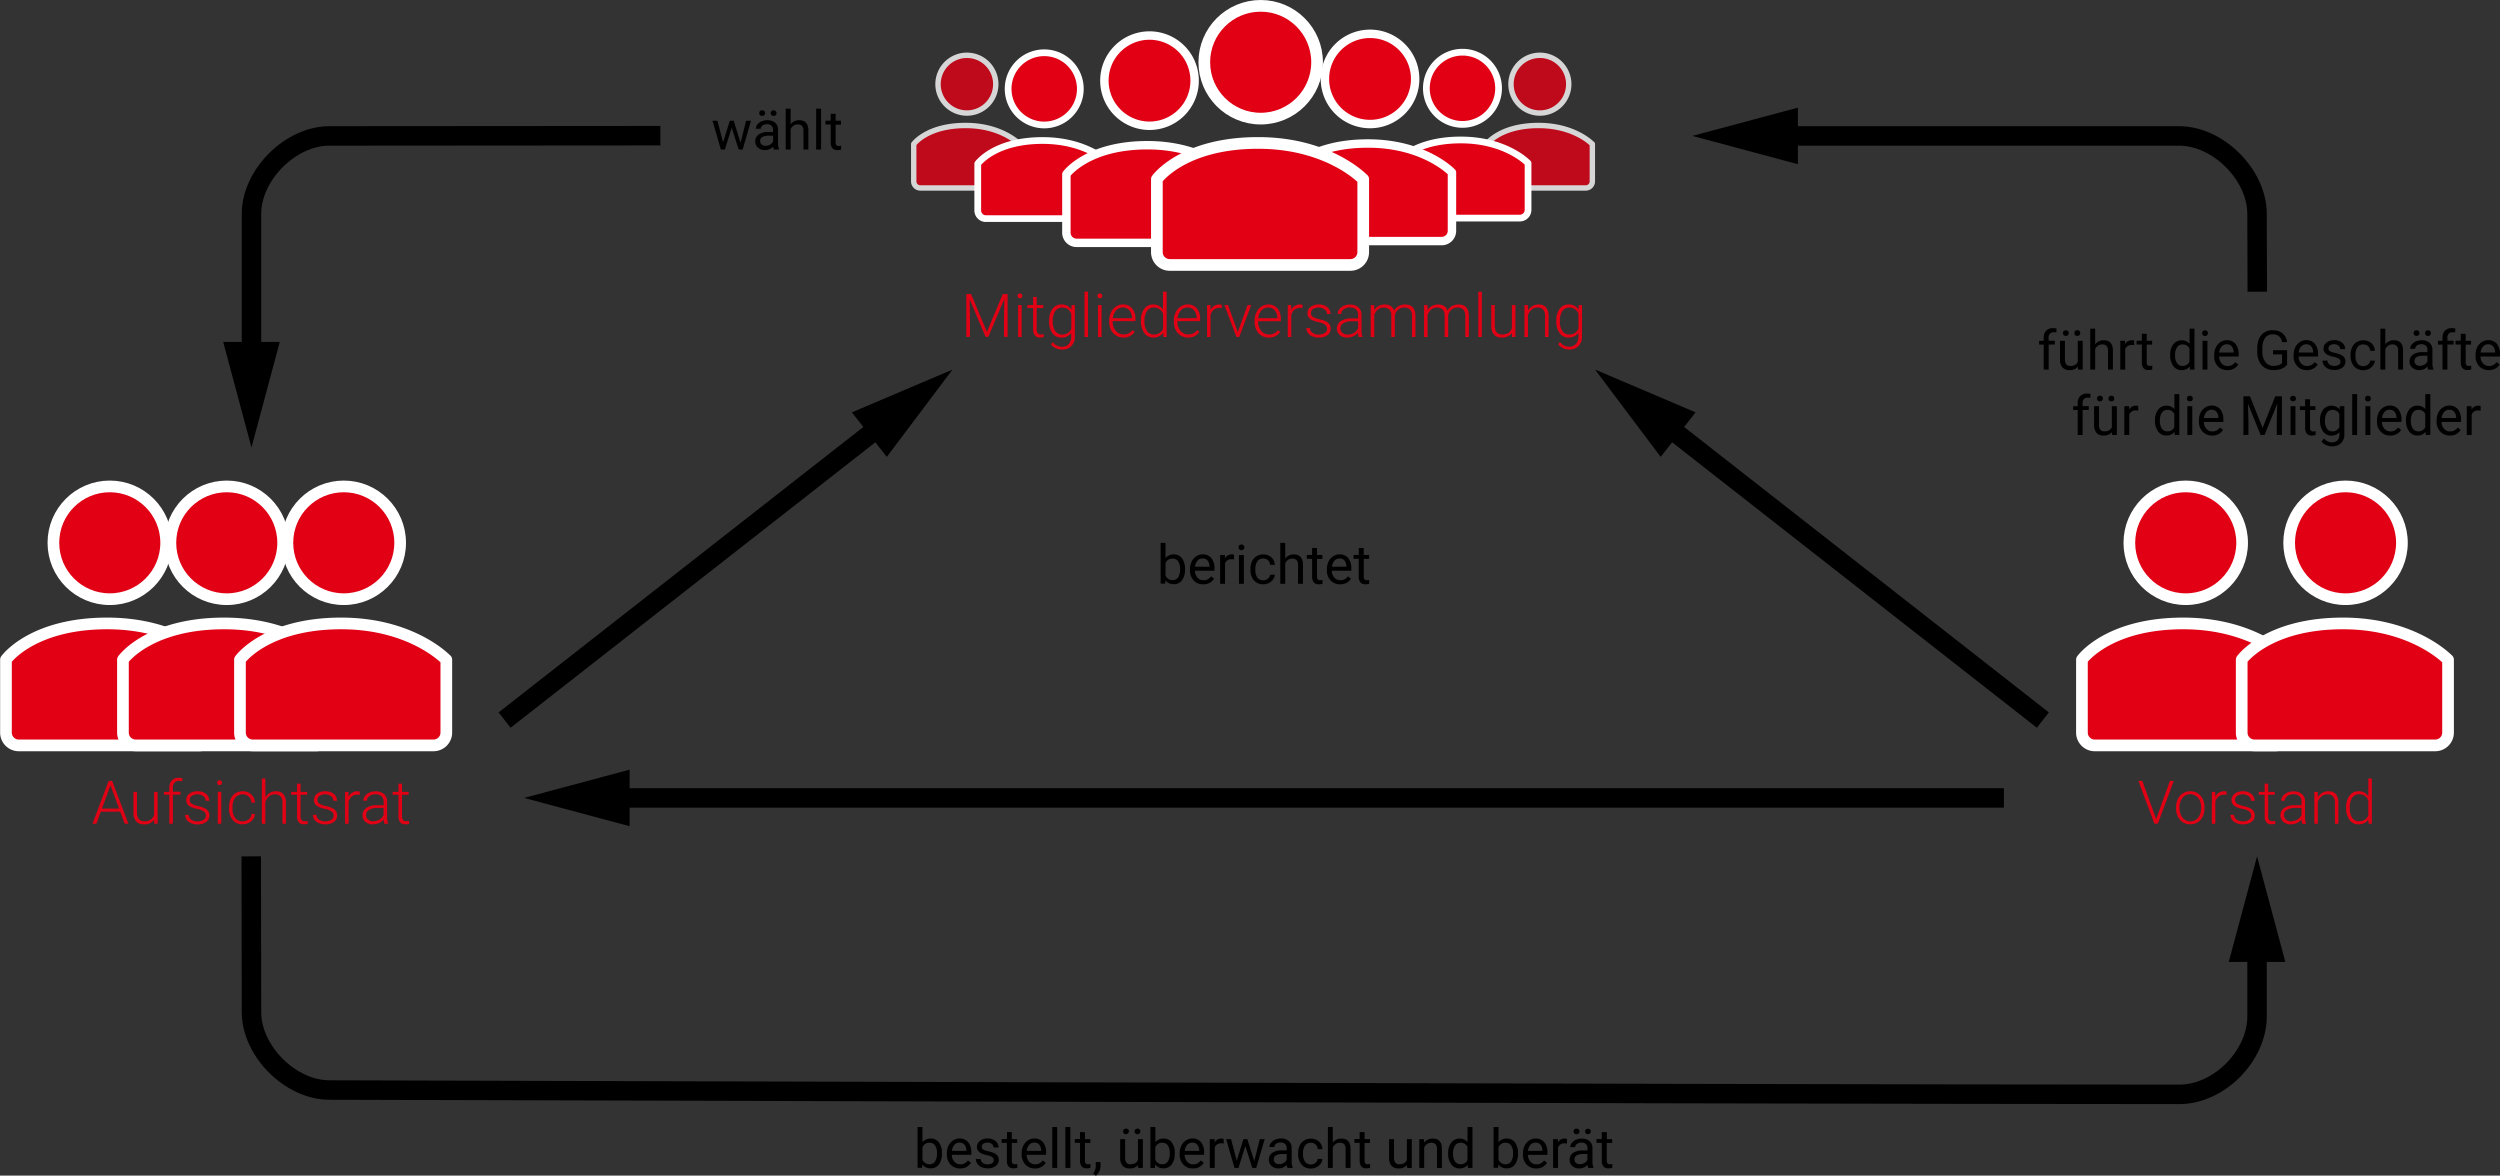 <svg id="a9e66d51-dcb5-45ca-9d66-5795d210e645" data-name="Ebene 1" xmlns="http://www.w3.org/2000/svg" xmlns:xlink="http://www.w3.org/1999/xlink" viewBox="0 0 1283.94 603.77"><rect x="0" y="0" width="1283.94" height="603.77" fill="#333333" stroke="none"/><defs><style>.a60901a7-7e91-4d40-880d-ba1e2788f18b,.b2cdfc5e-06df-4590-aece-bac704d8426f,.b74c7f38-e862-4af1-b18b-48bcbd68c7ef,.e0c9f738-746c-4eaf-bd6b-0c0bae95a2bc,.f56b48ef-8664-4b66-912b-f19331e20d88{fill:none;}.b3baa85a-2805-4b31-b5d8-e3a150d593f9{opacity:0.8;}.b0f2c808-841a-485b-81f2-22f2bd78e80d{clip-path:url(#be7c4cc0-582e-4f92-8e90-6aa0074198bd);}.b14b3ff2-4bd7-402d-a172-d9479649df38,.e66788da-3023-40a1-ba18-f31a0ed3d3ae{fill:#e20015;}.a60901a7-7e91-4d40-880d-ba1e2788f18b,.b14b3ff2-4bd7-402d-a172-d9479649df38,.b74c7f38-e862-4af1-b18b-48bcbd68c7ef,.f56b48ef-8664-4b66-912b-f19331e20d88{stroke:#fff;stroke-linecap:round;}.a60901a7-7e91-4d40-880d-ba1e2788f18b,.b14b3ff2-4bd7-402d-a172-d9479649df38,.b2cdfc5e-06df-4590-aece-bac704d8426f,.b74c7f38-e862-4af1-b18b-48bcbd68c7ef,.f56b48ef-8664-4b66-912b-f19331e20d88{stroke-linejoin:round;}.b74c7f38-e862-4af1-b18b-48bcbd68c7ef{stroke-width:2.77px;}.a0827a20-d53d-468d-8843-25f967515472{clip-path:url(#bd5afa4e-888b-416d-9733-4622ee27f169);}.b5f3fcc4-de9e-48e4-af42-8a4044bd3053{clip-path:url(#ac76efbf-f5cf-4598-a290-133849609f01);}.f56b48ef-8664-4b66-912b-f19331e20d88{stroke-width:3.46px;}.a28f7b2b-0246-4ae3-80b2-45b3b4f195fb{clip-path:url(#fc6e23bc-f255-47eb-9c95-77f4851f75d9);}.f259d366-cf89-4a55-b4e1-491b8f7f4d0f{clip-path:url(#ea5ba1c0-de8d-45f6-8e4c-e8e784d466e9);}.a60901a7-7e91-4d40-880d-ba1e2788f18b{stroke-width:4.33px;}.a8377706-0f8c-4242-ab52-e10c457473a9{clip-path:url(#b65b2018-c70e-4122-a125-f5a8b5629a18);}.b14b3ff2-4bd7-402d-a172-d9479649df38{stroke-width:6px;}.b2cdfc5e-06df-4590-aece-bac704d8426f{stroke:#000;stroke-width:10px;}</style><clipPath id="be7c4cc0-582e-4f92-8e90-6aa0074198bd" transform="translate(-30.84 -10.19)"><rect class="e0c9f738-746c-4eaf-bd6b-0c0bae95a2bc" x="792.97" y="37.21" width="57.03" height="70.9"/></clipPath><clipPath id="bd5afa4e-888b-416d-9733-4622ee27f169" transform="translate(-30.84 -10.19)"><rect class="e0c9f738-746c-4eaf-bd6b-0c0bae95a2bc" x="498.71" y="37.21" width="57.03" height="70.9"/></clipPath><clipPath id="ac76efbf-f5cf-4598-a290-133849609f01" transform="translate(-30.84 -10.19)"><rect class="e0c9f738-746c-4eaf-bd6b-0c0bae95a2bc" x="746.04" y="35.29" width="71.29" height="88.62"/></clipPath><clipPath id="fc6e23bc-f255-47eb-9c95-77f4851f75d9" transform="translate(-30.84 -10.19)"><rect class="e0c9f738-746c-4eaf-bd6b-0c0bae95a2bc" x="531.25" y="35.56" width="71.29" height="88.62"/></clipPath><clipPath id="ea5ba1c0-de8d-45f6-8e4c-e8e784d466e9" transform="translate(-30.84 -10.19)"><rect class="e0c9f738-746c-4eaf-bd6b-0c0bae95a2bc" x="576.33" y="26.28" width="89.11" height="110.78"/></clipPath><clipPath id="b65b2018-c70e-4122-a125-f5a8b5629a18" transform="translate(-30.84 -10.19)"><rect class="e0c9f738-746c-4eaf-bd6b-0c0bae95a2bc" x="689.6" y="25.4" width="89.11" height="110.78"/></clipPath></defs><g id="bbed2c1c-b272-439b-9232-b9f9c1d0e4f7" data-name="Bildmaterial 4" class="b3baa85a-2805-4b31-b5d8-e3a150d593f9"><g class="b0f2c808-841a-485b-81f2-22f2bd78e80d"><g class="b0f2c808-841a-485b-81f2-22f2bd78e80d"><path class="e66788da-3023-40a1-ba18-f31a0ed3d3ae" d="M836.51,53.42a14.83,14.83,0,1,1-14.83-14.83,14.83,14.83,0,0,1,14.83,14.83" transform="translate(-30.84 -10.19)"/><path class="b74c7f38-e862-4af1-b18b-48bcbd68c7ef" d="M836.51,53.42a14.83,14.83,0,1,1-14.83-14.83A14.83,14.83,0,0,1,836.51,53.42Z" transform="translate(-30.84 -10.19)"/><path class="e66788da-3023-40a1-ba18-f31a0ed3d3ae" d="M848.61,84.18s-9-9.54-27.61-9.54c-19.84,0-26.64,9.54-26.64,9.54h0v19.17a3.38,3.38,0,0,0,3.37,3.37h47.53a3.38,3.38,0,0,0,3.37-3.37V84.18Z" transform="translate(-30.84 -10.19)"/><path class="b74c7f38-e862-4af1-b18b-48bcbd68c7ef" d="M848.61,84.18s-9-9.54-27.61-9.54c-19.84,0-26.64,9.54-26.64,9.54h0v19.17a3.38,3.38,0,0,0,3.37,3.37h47.53a3.38,3.38,0,0,0,3.37-3.37V84.18Z" transform="translate(-30.84 -10.19)"/></g></g></g><g id="e45f7a57-af11-4be5-a6a3-7deaa944a972" data-name="Bildmaterial 4" class="b3baa85a-2805-4b31-b5d8-e3a150d593f9"><g class="a0827a20-d53d-468d-8843-25f967515472"><g class="a0827a20-d53d-468d-8843-25f967515472"><path class="e66788da-3023-40a1-ba18-f31a0ed3d3ae" d="M542.25,53.42a14.83,14.83,0,1,1-14.82-14.83,14.83,14.83,0,0,1,14.82,14.83" transform="translate(-30.84 -10.19)"/><path class="b74c7f38-e862-4af1-b18b-48bcbd68c7ef" d="M542.25,53.42a14.83,14.83,0,1,1-14.82-14.83A14.83,14.83,0,0,1,542.25,53.42Z" transform="translate(-30.84 -10.19)"/><path class="e66788da-3023-40a1-ba18-f31a0ed3d3ae" d="M554.36,84.18s-9-9.54-27.61-9.54c-19.85,0-26.64,9.54-26.64,9.54h0v19.17a3.37,3.37,0,0,0,3.36,3.37H551a3.37,3.37,0,0,0,3.36-3.37V84.18Z" transform="translate(-30.84 -10.19)"/><path class="b74c7f38-e862-4af1-b18b-48bcbd68c7ef" d="M554.36,84.18s-9-9.54-27.61-9.54c-19.85,0-26.64,9.54-26.64,9.54h0v19.17a3.37,3.37,0,0,0,3.36,3.37H551a3.37,3.37,0,0,0,3.36-3.37V84.18Z" transform="translate(-30.84 -10.19)"/></g></g></g><g id="a3c53dce-6d0e-4b25-84cf-72d212a59d11" data-name="Bildmaterial 4"><g class="b5f3fcc4-de9e-48e4-af42-8a4044bd3053"><g class="b5f3fcc4-de9e-48e4-af42-8a4044bd3053"><path class="e66788da-3023-40a1-ba18-f31a0ed3d3ae" d="M800.47,55.56A18.54,18.54,0,1,1,781.94,37a18.53,18.53,0,0,1,18.53,18.54" transform="translate(-30.84 -10.19)"/><path class="f56b48ef-8664-4b66-912b-f19331e20d88" d="M800.47,55.56A18.54,18.54,0,1,1,781.94,37,18.53,18.53,0,0,1,800.47,55.56Z" transform="translate(-30.84 -10.19)"/><path class="e66788da-3023-40a1-ba18-f31a0ed3d3ae" d="M815.6,94c0-.05-11.27-11.92-34.51-11.92-24.8,0-33.3,11.91-33.3,11.91h0v24a4.21,4.21,0,0,0,4.2,4.2H811.4a4.22,4.22,0,0,0,4.21-4.2V94Z" transform="translate(-30.84 -10.19)"/><path class="f56b48ef-8664-4b66-912b-f19331e20d88" d="M815.6,94c0-.05-11.27-11.92-34.51-11.92-24.8,0-33.3,11.91-33.3,11.91h0v24a4.21,4.21,0,0,0,4.2,4.2H811.4a4.22,4.22,0,0,0,4.21-4.2V94Z" transform="translate(-30.84 -10.19)"/></g></g></g><g id="bf7eae12-b474-4923-951a-32d96b62e94a" data-name="Bildmaterial 4"><g class="a28f7b2b-0246-4ae3-80b2-45b3b4f195fb"><g class="a28f7b2b-0246-4ae3-80b2-45b3b4f195fb"><path class="e66788da-3023-40a1-ba18-f31a0ed3d3ae" d="M585.67,55.82a18.54,18.54,0,1,1-18.53-18.53,18.53,18.53,0,0,1,18.53,18.53" transform="translate(-30.84 -10.19)"/><path class="f56b48ef-8664-4b66-912b-f19331e20d88" d="M585.67,55.82a18.54,18.54,0,1,1-18.53-18.53A18.53,18.53,0,0,1,585.67,55.82Z" transform="translate(-30.84 -10.19)"/><path class="e66788da-3023-40a1-ba18-f31a0ed3d3ae" d="M600.8,94.27s-11.27-11.92-34.51-11.92c-24.8,0-33.3,11.92-33.3,11.92h0v24a4.22,4.22,0,0,0,4.2,4.21H596.6a4.23,4.23,0,0,0,4.21-4.21v-24Z" transform="translate(-30.84 -10.19)"/><path class="f56b48ef-8664-4b66-912b-f19331e20d88" d="M600.8,94.27s-11.27-11.92-34.51-11.92c-24.8,0-33.3,11.92-33.3,11.92h0v24a4.22,4.22,0,0,0,4.2,4.21H596.6a4.23,4.23,0,0,0,4.21-4.21v-24Z" transform="translate(-30.84 -10.19)"/></g></g></g><g id="b1cc5560-bd9e-439c-a44c-d4ac141b69e5" data-name="Bildmaterial 4"><g class="f259d366-cf89-4a55-b4e1-491b8f7f4d0f"><g class="f259d366-cf89-4a55-b4e1-491b8f7f4d0f"><path class="e66788da-3023-40a1-ba18-f31a0ed3d3ae" d="M644.37,51.61A23.17,23.17,0,1,1,621.2,28.44a23.17,23.17,0,0,1,23.17,23.17" transform="translate(-30.84 -10.19)"/><path class="a60901a7-7e91-4d40-880d-ba1e2788f18b" d="M644.37,51.61A23.17,23.17,0,1,1,621.2,28.44,23.17,23.17,0,0,1,644.37,51.61Z" transform="translate(-30.84 -10.19)"/><path class="e66788da-3023-40a1-ba18-f31a0ed3d3ae" d="M663.28,99.68c-.06-.06-14.1-14.91-43.14-14.91-31,0-41.63,14.9-41.63,14.9h0v30a5.26,5.26,0,0,0,5.25,5.25H658a5.26,5.26,0,0,0,5.26-5.25v-30Z" transform="translate(-30.84 -10.19)"/><path class="a60901a7-7e91-4d40-880d-ba1e2788f18b" d="M663.28,99.68c-.06-.06-14.1-14.91-43.14-14.91-31,0-41.63,14.9-41.63,14.9h0v30a5.26,5.26,0,0,0,5.25,5.25H658a5.26,5.26,0,0,0,5.26-5.25v-30Z" transform="translate(-30.84 -10.19)"/></g></g></g><g id="a850c623-37f1-44b1-9c54-744d87762151" data-name="Bildmaterial 4"><g class="a8377706-0f8c-4242-ab52-e10c457473a9"><g class="a8377706-0f8c-4242-ab52-e10c457473a9"><path class="e66788da-3023-40a1-ba18-f31a0ed3d3ae" d="M757.63,50.73a23.17,23.17,0,1,1-23.17-23.17,23.17,23.17,0,0,1,23.17,23.17" transform="translate(-30.84 -10.19)"/><path class="a60901a7-7e91-4d40-880d-ba1e2788f18b" d="M757.63,50.73a23.17,23.17,0,1,1-23.17-23.17A23.17,23.17,0,0,1,757.63,50.73Z" transform="translate(-30.84 -10.19)"/><path class="e66788da-3023-40a1-ba18-f31a0ed3d3ae" d="M776.54,98.79c0-.05-14.09-14.9-43.14-14.9-31,0-41.62,14.9-41.62,14.9h0v30A5.27,5.27,0,0,0,697,134h74.27a5.27,5.27,0,0,0,5.26-5.26v-30Z" transform="translate(-30.84 -10.19)"/><path class="a60901a7-7e91-4d40-880d-ba1e2788f18b" d="M776.54,98.79c0-.05-14.09-14.9-43.14-14.9-31,0-41.62,14.9-41.62,14.9h0v30A5.27,5.27,0,0,0,697,134h74.27a5.27,5.27,0,0,0,5.26-5.26v-30Z" transform="translate(-30.84 -10.19)"/></g></g></g><circle class="b14b3ff2-4bd7-402d-a172-d9479649df38" cx="647.46" cy="31.96" r="28.96"/><path class="b14b3ff2-4bd7-402d-a172-d9479649df38" d="M730.9,102.23c-.07-.07-17.62-18.63-53.92-18.63-38.76,0-52,18.63-52,18.63h0v37.45a6.6,6.6,0,0,0,6.57,6.58h92.84a6.59,6.59,0,0,0,6.57-6.58V102.23Z" transform="translate(-30.84 -10.19)"/><circle class="b14b3ff2-4bd7-402d-a172-d9479649df38" cx="1122.54" cy="278.77" r="28.96"/><path class="b14b3ff2-4bd7-402d-a172-d9479649df38" d="M1206,349c-.07-.07-17.62-18.63-53.93-18.63-38.75,0-52,18.62-52,18.62h0v37.45a6.59,6.59,0,0,0,6.57,6.57h92.84a6.58,6.58,0,0,0,6.57-6.57V349Z" transform="translate(-30.84 -10.19)"/><circle class="b14b3ff2-4bd7-402d-a172-d9479649df38" cx="1204.61" cy="278.77" r="28.96"/><path class="b14b3ff2-4bd7-402d-a172-d9479649df38" d="M1288.05,349c-.07-.07-17.62-18.63-53.93-18.63-38.75,0-52,18.62-52,18.62h0v37.45a6.59,6.59,0,0,0,6.57,6.57h92.84a6.58,6.58,0,0,0,6.57-6.57V349Z" transform="translate(-30.84 -10.19)"/><circle class="b14b3ff2-4bd7-402d-a172-d9479649df38" cx="56.38" cy="278.77" r="28.96"/><path class="b14b3ff2-4bd7-402d-a172-d9479649df38" d="M139.82,349c-.07-.07-17.62-18.63-53.92-18.63-38.76,0-52,18.62-52,18.62h0v37.45a6.59,6.59,0,0,0,6.57,6.57h92.84a6.58,6.58,0,0,0,6.57-6.57V349Z" transform="translate(-30.84 -10.19)"/><circle class="b14b3ff2-4bd7-402d-a172-d9479649df38" cx="116.46" cy="278.77" r="28.96"/><path class="b14b3ff2-4bd7-402d-a172-d9479649df38" d="M199.91,349c-.07-.07-17.62-18.63-53.93-18.63-38.75,0-52,18.62-52,18.62h0v37.45a6.59,6.59,0,0,0,6.57,6.57h92.84a6.59,6.59,0,0,0,6.57-6.57V349Z" transform="translate(-30.84 -10.19)"/><circle class="b14b3ff2-4bd7-402d-a172-d9479649df38" cx="176.55" cy="278.77" r="28.96"/><path class="b14b3ff2-4bd7-402d-a172-d9479649df38" d="M260,349c-.06-.07-17.61-18.63-53.92-18.63-38.76,0-52,18.62-52,18.62h0v37.45a6.58,6.58,0,0,0,6.57,6.57h92.84a6.59,6.59,0,0,0,6.57-6.57V349Z" transform="translate(-30.84 -10.19)"/><path class="b2cdfc5e-06df-4590-aece-bac704d8426f" d="M370,79.87,200,80c-20,0-40,20-40,40v75.7" transform="translate(-30.84 -10.19)"/><polygon points="114.63 175.6 129.15 229.81 143.69 175.6 114.63 175.6"/><path class="b2cdfc5e-06df-4590-aece-bac704d8426f" d="M1190.13,160l-.13-40c0-20-20-40-40-40H944.3" transform="translate(-30.84 -10.19)"/><polygon points="923.36 55.28 869.16 69.8 923.36 84.33 923.36 55.28"/><path class="b2cdfc5e-06df-4590-aece-bac704d8426f" d="M159.87,450l.13,80c0,20,20,40,40,40,26,0,693.21,2.13,950,2.23,20.73,0,40-20,40-40v-38" transform="translate(-30.84 -10.19)"/><polygon points="1173.69 494.01 1159.17 439.81 1144.63 494.01 1173.69 494.01"/><path class="e66788da-3023-40a1-ba18-f31a0ed3d3ae" d="M92.6,427.06h-10l-2.27,6.19h-2l8.34-22h1.77l8.34,22H94.89Zm-9.43-1.58H92l-4.42-12Z" transform="translate(-30.84 -10.19)"/><path class="e66788da-3023-40a1-ba18-f31a0ed3d3ae" d="M110,431.18a5.89,5.89,0,0,1-5.22,2.37,5,5,0,0,1-4-1.52,6.63,6.63,0,0,1-1.39-4.5V416.87h1.8V427.3q0,4.68,3.78,4.68,3.93,0,5-3.26V416.87h1.82v16.38H110Z" transform="translate(-30.84 -10.19)"/><path class="e66788da-3023-40a1-ba18-f31a0ed3d3ae" d="M117.81,433.25V418.36H115.1v-1.49h2.71v-2a5.35,5.35,0,0,1,1.28-3.86,4.67,4.67,0,0,1,3.56-1.35,6.91,6.91,0,0,1,1.92.26l-.13,1.5a7.19,7.19,0,0,0-1.65-.18,3,3,0,0,0-2.33.93,3.83,3.83,0,0,0-.84,2.65v2h3.91v1.49h-3.91v14.89Z" transform="translate(-30.84 -10.19)"/><path class="e66788da-3023-40a1-ba18-f31a0ed3d3ae" d="M136.58,429.09a2.61,2.61,0,0,0-1.09-2.17,8.46,8.46,0,0,0-3.26-1.28,14.26,14.26,0,0,1-3.38-1.06,4.44,4.44,0,0,1-1.79-1.46,3.61,3.61,0,0,1-.58-2.08,3.91,3.91,0,0,1,1.62-3.21,6.55,6.55,0,0,1,4.15-1.26,6.73,6.73,0,0,1,4.39,1.35,4.36,4.36,0,0,1,1.66,3.54h-1.82a2.92,2.92,0,0,0-1.2-2.39,5.4,5.4,0,0,0-5.9-.16A2.45,2.45,0,0,0,128.3,421a2.23,2.23,0,0,0,.9,1.9,9.58,9.58,0,0,0,3.28,1.24,15.43,15.43,0,0,1,3.57,1.19,4.74,4.74,0,0,1,1.77,1.53,4.22,4.22,0,0,1-1.1,5.48,7.14,7.14,0,0,1-4.37,1.24,7.38,7.38,0,0,1-4.64-1.38,4.29,4.29,0,0,1-1.78-3.51h1.82a3.16,3.16,0,0,0,1.34,2.48,5.47,5.47,0,0,0,3.26.88,5.13,5.13,0,0,0,3.06-.83A2.48,2.48,0,0,0,136.58,429.09Z" transform="translate(-30.84 -10.19)"/><path class="e66788da-3023-40a1-ba18-f31a0ed3d3ae" d="M142.36,412.14a1.2,1.2,0,0,1,.33-.86,1.25,1.25,0,1,1,1.82,1.72,1.24,1.24,0,0,1-2.15-.86Zm2.13,21.11h-1.81V416.87h1.81Z" transform="translate(-30.84 -10.19)"/><path class="e66788da-3023-40a1-ba18-f31a0ed3d3ae" d="M155.47,432a4.8,4.8,0,0,0,3.17-1.06,3.77,3.77,0,0,0,1.38-2.77h1.74a5.13,5.13,0,0,1-.94,2.74,5.93,5.93,0,0,1-2.29,1.93,6.93,6.93,0,0,1-3.06.69,6.3,6.3,0,0,1-5.11-2.24,9,9,0,0,1-1.89-6v-.55a10.31,10.31,0,0,1,.85-4.28,6.63,6.63,0,0,1,2.43-2.88,6.75,6.75,0,0,1,3.7-1,6.29,6.29,0,0,1,4.44,1.6,5.84,5.84,0,0,1,1.87,4.23H160a4.48,4.48,0,0,0-1.38-3.11,4.95,4.95,0,0,0-7,.59,8,8,0,0,0-1.35,5v.53a7.85,7.85,0,0,0,1.35,4.89A4.56,4.56,0,0,0,155.47,432Z" transform="translate(-30.84 -10.19)"/><path class="e66788da-3023-40a1-ba18-f31a0ed3d3ae" d="M167.18,419.64a6.46,6.46,0,0,1,2.29-2.27,6,6,0,0,1,3-.8,4.9,4.9,0,0,1,3.92,1.48,6.69,6.69,0,0,1,1.3,4.45v10.75h-1.8V422.49a5,5,0,0,0-.93-3.27,3.64,3.64,0,0,0-2.93-1.08,4.53,4.53,0,0,0-3,1.06,6.14,6.14,0,0,0-1.92,2.83v11.22h-1.8V410h1.8Z" transform="translate(-30.84 -10.19)"/><path class="e66788da-3023-40a1-ba18-f31a0ed3d3ae" d="M185.21,412.68v4.19h3.39v1.49h-3.39v10.92a3.39,3.39,0,0,0,.49,2,1.9,1.9,0,0,0,1.64.67,11.17,11.17,0,0,0,1.47-.15l.08,1.47a6,6,0,0,1-1.94.25,3.24,3.24,0,0,1-2.71-1.08,5.12,5.12,0,0,1-.85-3.19V418.36h-3v-1.49h3v-4.19Z" transform="translate(-30.84 -10.19)"/><path class="e66788da-3023-40a1-ba18-f31a0ed3d3ae" d="M202.16,429.09a2.6,2.6,0,0,0-1.08-2.17,8.46,8.46,0,0,0-3.26-1.28,14.26,14.26,0,0,1-3.38-1.06,4.37,4.37,0,0,1-1.79-1.46,3.61,3.61,0,0,1-.58-2.08,3.91,3.91,0,0,1,1.62-3.21,6.54,6.54,0,0,1,4.14-1.26,6.74,6.74,0,0,1,4.4,1.35,4.36,4.36,0,0,1,1.66,3.54h-1.82a2.92,2.92,0,0,0-1.2-2.39,5.4,5.4,0,0,0-5.9-.16,2.44,2.44,0,0,0-1.09,2.06,2.23,2.23,0,0,0,.9,1.9,9.65,9.65,0,0,0,3.29,1.24,15.43,15.43,0,0,1,3.57,1.19,4.7,4.7,0,0,1,1.76,1.53A3.89,3.89,0,0,1,204,429a3.93,3.93,0,0,1-1.67,3.31,7.14,7.14,0,0,1-4.37,1.24,7.36,7.36,0,0,1-4.64-1.38,4.26,4.26,0,0,1-1.78-3.51h1.82a3.16,3.16,0,0,0,1.34,2.48,5.47,5.47,0,0,0,3.26.88,5.13,5.13,0,0,0,3.06-.83A2.49,2.49,0,0,0,202.16,429.09Z" transform="translate(-30.84 -10.19)"/><path class="e66788da-3023-40a1-ba18-f31a0ed3d3ae" d="M215.62,418.42a6.78,6.78,0,0,0-1.23-.11,4.45,4.45,0,0,0-2.87.95,5.21,5.21,0,0,0-1.67,2.74v11.25h-1.8V416.87h1.77l0,2.61a4.82,4.82,0,0,1,4.62-2.91,2.88,2.88,0,0,1,1.2.2Z" transform="translate(-30.84 -10.19)"/><path class="e66788da-3023-40a1-ba18-f31a0ed3d3ae" d="M228.21,433.25a8.67,8.67,0,0,1-.34-2.29,6.38,6.38,0,0,1-2.43,1.92,7.46,7.46,0,0,1-3.13.67,5.52,5.52,0,0,1-3.82-1.31,4.27,4.27,0,0,1-1.46-3.33,4.38,4.38,0,0,1,2-3.79,9.53,9.53,0,0,1,5.55-1.39h3.28v-1.86a3.62,3.62,0,0,0-1.08-2.77,4.49,4.49,0,0,0-3.16-1,4.91,4.91,0,0,0-3.13,1,2.86,2.86,0,0,0-1.24,2.33l-1.82,0a4.21,4.21,0,0,1,1.82-3.38,7,7,0,0,1,4.46-1.43,6.38,6.38,0,0,1,4.32,1.37,4.9,4.9,0,0,1,1.63,3.82v7.75a9.68,9.68,0,0,0,.5,3.56v.18Zm-5.69-1.3a6,6,0,0,0,3.25-.88,5.14,5.14,0,0,0,2.08-2.35v-3.6h-3.24a8.12,8.12,0,0,0-4.24,1,3,3,0,0,0-1.53,2.64,2.92,2.92,0,0,0,1,2.29A3.81,3.81,0,0,0,222.52,432Z" transform="translate(-30.84 -10.19)"/><path class="e66788da-3023-40a1-ba18-f31a0ed3d3ae" d="M237.3,412.68v4.19h3.39v1.49H237.3v10.92a3.39,3.39,0,0,0,.49,2,1.89,1.89,0,0,0,1.64.67,11.5,11.5,0,0,0,1.47-.15l.07,1.47a5.9,5.9,0,0,1-1.93.25,3.22,3.22,0,0,1-2.71-1.08,5.06,5.06,0,0,1-.85-3.19V418.36h-3v-1.49h3v-4.19Z" transform="translate(-30.84 -10.19)"/><path class="e66788da-3023-40a1-ba18-f31a0ed3d3ae" d="M1138.07,430.53l.12.46.13-.46,6.94-19.32h2l-8.2,22h-1.79l-8.2-22h2Z" transform="translate(-30.84 -10.19)"/><path class="e66788da-3023-40a1-ba18-f31a0ed3d3ae" d="M1148.42,424.82a9.47,9.47,0,0,1,.92-4.25,6.84,6.84,0,0,1,6.37-4,6.73,6.73,0,0,1,5.3,2.29,8.81,8.81,0,0,1,2,6.08v.38a9.56,9.56,0,0,1-.92,4.27,6.72,6.72,0,0,1-2.58,2.93,7,7,0,0,1-3.79,1,6.73,6.73,0,0,1-5.29-2.29,8.8,8.8,0,0,1-2-6.08Zm1.82.5a7.4,7.4,0,0,0,1.52,4.82,5.15,5.15,0,0,0,8,0,7.7,7.7,0,0,0,1.52-5v-.35a8.27,8.27,0,0,0-.7-3.44,5.53,5.53,0,0,0-2-2.41,5,5,0,0,0-2.88-.86,4.86,4.86,0,0,0-4,1.9,7.76,7.76,0,0,0-1.52,5Z" transform="translate(-30.84 -10.19)"/><path class="e66788da-3023-40a1-ba18-f31a0ed3d3ae" d="M1174.35,418.42a6.86,6.86,0,0,0-1.23-.11,4.45,4.45,0,0,0-2.87.95,5.15,5.15,0,0,0-1.67,2.74v11.25h-1.8V416.87h1.77l0,2.61a4.82,4.82,0,0,1,4.62-2.91,2.8,2.8,0,0,1,1.19.2Z" transform="translate(-30.84 -10.19)"/><path class="e66788da-3023-40a1-ba18-f31a0ed3d3ae" d="M1187,429.09a2.6,2.6,0,0,0-1.08-2.17,8.51,8.51,0,0,0-3.27-1.28,14.26,14.26,0,0,1-3.38-1.06,4.44,4.44,0,0,1-1.79-1.46,3.68,3.68,0,0,1-.58-2.08,3.91,3.91,0,0,1,1.62-3.21,6.55,6.55,0,0,1,4.15-1.26,6.76,6.76,0,0,1,4.4,1.35,4.38,4.38,0,0,1,1.65,3.54h-1.81a2.91,2.91,0,0,0-1.21-2.39,5.4,5.4,0,0,0-5.9-.16,2.45,2.45,0,0,0-1.08,2.06,2.23,2.23,0,0,0,.9,1.9,9.58,9.58,0,0,0,3.28,1.24,15.71,15.71,0,0,1,3.58,1.19,4.7,4.7,0,0,1,1.76,1.53,4,4,0,0,1,.57,2.17,3.91,3.91,0,0,1-1.67,3.31,7.12,7.12,0,0,1-4.37,1.24,7.33,7.33,0,0,1-4.63-1.38,4.26,4.26,0,0,1-1.78-3.51h1.81a3.16,3.16,0,0,0,1.34,2.48,5.49,5.49,0,0,0,3.26.88,5.09,5.09,0,0,0,3.06-.83A2.48,2.48,0,0,0,1187,429.09Z" transform="translate(-30.84 -10.19)"/><path class="e66788da-3023-40a1-ba18-f31a0ed3d3ae" d="M1195.72,412.68v4.19h3.39v1.49h-3.39v10.92a3.47,3.47,0,0,0,.49,2,1.91,1.91,0,0,0,1.65.67,11.22,11.22,0,0,0,1.46-.15l.08,1.47a5.93,5.93,0,0,1-1.94.25,3.24,3.24,0,0,1-2.71-1.08,5.12,5.12,0,0,1-.84-3.19V418.36h-3v-1.49h3v-4.19Z" transform="translate(-30.84 -10.19)"/><path class="e66788da-3023-40a1-ba18-f31a0ed3d3ae" d="M1213.21,433.25a8.21,8.21,0,0,1-.35-2.29,6.38,6.38,0,0,1-2.43,1.92,7.46,7.46,0,0,1-3.13.67,5.52,5.52,0,0,1-3.82-1.31,4.31,4.31,0,0,1-1.46-3.33,4.38,4.38,0,0,1,2-3.79,9.57,9.57,0,0,1,5.55-1.39h3.28v-1.86a3.62,3.62,0,0,0-1.08-2.77,4.47,4.47,0,0,0-3.16-1,4.91,4.91,0,0,0-3.13,1,2.86,2.86,0,0,0-1.24,2.33l-1.82,0a4.21,4.21,0,0,1,1.82-3.38,7,7,0,0,1,4.46-1.43,6.42,6.42,0,0,1,4.33,1.37,4.92,4.92,0,0,1,1.62,3.82v7.75a9.68,9.68,0,0,0,.5,3.56v.18Zm-5.7-1.3a6,6,0,0,0,3.25-.88,5.14,5.14,0,0,0,2.08-2.35v-3.6h-3.24a8.12,8.12,0,0,0-4.24,1,3.05,3.05,0,0,0-.5,4.93A3.81,3.81,0,0,0,1207.51,432Z" transform="translate(-30.84 -10.19)"/><path class="e66788da-3023-40a1-ba18-f31a0ed3d3ae" d="M1221.2,416.87l.06,2.8a6.44,6.44,0,0,1,2.3-2.31,6,6,0,0,1,3-.79,4.9,4.9,0,0,1,3.92,1.48,6.69,6.69,0,0,1,1.3,4.45v10.75H1230V422.49a5,5,0,0,0-.93-3.27,3.64,3.64,0,0,0-2.93-1.08,4.53,4.53,0,0,0-3,1.06,6.14,6.14,0,0,0-1.92,2.83v11.22h-1.8V416.87Z" transform="translate(-30.84 -10.19)"/><path class="e66788da-3023-40a1-ba18-f31a0ed3d3ae" d="M1235.77,424.91a9.86,9.86,0,0,1,1.71-6.08,5.46,5.46,0,0,1,4.62-2.26,5.69,5.69,0,0,1,5.06,2.62V410h1.8v23.25h-1.7l-.07-2.18a5.84,5.84,0,0,1-5.12,2.48,5.44,5.44,0,0,1-4.56-2.28,9.85,9.85,0,0,1-1.74-6.15Zm1.84.32a8.52,8.52,0,0,0,1.25,4.94,4.06,4.06,0,0,0,3.54,1.81,4.9,4.9,0,0,0,4.76-3v-7.69a4.85,4.85,0,0,0-4.73-3.2,4.09,4.09,0,0,0-3.55,1.8A9.1,9.1,0,0,0,1237.61,425.23Z" transform="translate(-30.84 -10.19)"/><path class="e66788da-3023-40a1-ba18-f31a0ed3d3ae" d="M529.56,161.21l8.13,19.45,8.16-19.45h2.48v22h-1.86v-9.6l.15-9.84-8.2,19.44H537l-8.18-19.36.16,9.7v9.66h-1.87v-22Z" transform="translate(-30.84 -10.19)"/><path class="e66788da-3023-40a1-ba18-f31a0ed3d3ae" d="M553.39,162.14a1.2,1.2,0,0,1,.33-.86,1.17,1.17,0,0,1,.91-.36,1.18,1.18,0,0,1,.91.36,1.26,1.26,0,0,1,0,1.72,1.21,1.21,0,0,1-.91.35,1.17,1.17,0,0,1-1.24-1.21Zm2.13,21.11H553.7V166.87h1.82Z" transform="translate(-30.84 -10.19)"/><path class="e66788da-3023-40a1-ba18-f31a0ed3d3ae" d="M563.26,162.68v4.19h3.39v1.49h-3.39v10.92a3.39,3.39,0,0,0,.49,2,1.89,1.89,0,0,0,1.64.67,11.5,11.5,0,0,0,1.47-.15l.07,1.47a5.9,5.9,0,0,1-1.93.25,3.22,3.22,0,0,1-2.71-1.08,5.06,5.06,0,0,1-.85-3.19V168.36h-3v-1.49h3v-4.19Z" transform="translate(-30.84 -10.19)"/><path class="e66788da-3023-40a1-ba18-f31a0ed3d3ae" d="M569.67,174.91a9.83,9.83,0,0,1,1.71-6.09,5.47,5.47,0,0,1,4.62-2.25,5.71,5.71,0,0,1,5.09,2.66l.09-2.36h1.69v16a6.93,6.93,0,0,1-1.77,5,6.34,6.34,0,0,1-4.8,1.84A7.29,7.29,0,0,1,573,189a6.31,6.31,0,0,1-2.44-2l1-1.09a5.74,5.74,0,0,0,4.57,2.37,4.64,4.64,0,0,0,3.54-1.34,5.36,5.36,0,0,0,1.32-3.72v-2.06a5.84,5.84,0,0,1-5.07,2.42,5.44,5.44,0,0,1-4.57-2.27,9.89,9.89,0,0,1-1.73-6.13Zm1.83.32a8.52,8.52,0,0,0,1.26,4.94A4.06,4.06,0,0,0,576.3,182a4.84,4.84,0,0,0,4.74-3v-7.61a5.12,5.12,0,0,0-1.83-2.4,5,5,0,0,0-2.88-.83,4.09,4.09,0,0,0-3.55,1.8A9.09,9.09,0,0,0,571.5,175.23Z" transform="translate(-30.84 -10.19)"/><path class="e66788da-3023-40a1-ba18-f31a0ed3d3ae" d="M589.62,183.25h-1.81V160h1.81Z" transform="translate(-30.84 -10.19)"/><path class="e66788da-3023-40a1-ba18-f31a0ed3d3ae" d="M594.44,162.14a1.2,1.2,0,0,1,.33-.86,1.17,1.17,0,0,1,.91-.36,1.18,1.18,0,0,1,.91.36,1.26,1.26,0,0,1,0,1.72,1.21,1.21,0,0,1-.91.35,1.17,1.17,0,0,1-1.24-1.21Zm2.13,21.11h-1.82V166.87h1.82Z" transform="translate(-30.84 -10.19)"/><path class="e66788da-3023-40a1-ba18-f31a0ed3d3ae" d="M607.83,183.55a7,7,0,0,1-6.4-3.89,8.93,8.93,0,0,1-.94-4.13v-.65a9.61,9.61,0,0,1,.92-4.25,7.23,7.23,0,0,1,2.55-3,6.3,6.3,0,0,1,3.54-1.08,5.91,5.91,0,0,1,4.73,2,8.22,8.22,0,0,1,1.75,5.56v1H602.29v.35a6.89,6.89,0,0,0,1.6,4.64,5.07,5.07,0,0,0,4,1.85,5.77,5.77,0,0,0,2.56-.53,5.6,5.6,0,0,0,2-1.69l1.13.86A6.6,6.6,0,0,1,607.83,183.55Zm-.33-15.44a4.52,4.52,0,0,0-3.44,1.5,6.88,6.88,0,0,0-1.71,4h9.83v-.2a6,6,0,0,0-1.35-3.84A4.18,4.18,0,0,0,607.5,168.11Z" transform="translate(-30.84 -10.19)"/><path class="e66788da-3023-40a1-ba18-f31a0ed3d3ae" d="M616.78,174.91a9.92,9.92,0,0,1,1.7-6.08,5.49,5.49,0,0,1,4.63-2.26,5.68,5.68,0,0,1,5,2.62V160H630v23.25h-1.69l-.08-2.18a5.82,5.82,0,0,1-5.11,2.48,5.47,5.47,0,0,1-4.57-2.28,9.92,9.92,0,0,1-1.73-6.15Zm1.83.32a8.52,8.52,0,0,0,1.26,4.94,4,4,0,0,0,3.54,1.81,4.88,4.88,0,0,0,4.75-2.95v-7.69a4.84,4.84,0,0,0-4.72-3.2,4.12,4.12,0,0,0-3.56,1.8A9.1,9.1,0,0,0,618.61,175.23Z" transform="translate(-30.84 -10.19)"/><path class="e66788da-3023-40a1-ba18-f31a0ed3d3ae" d="M641.07,183.55a7,7,0,0,1-6.4-3.89,8.93,8.93,0,0,1-.94-4.13v-.65a9.61,9.61,0,0,1,.92-4.25,7.23,7.23,0,0,1,2.55-3,6.3,6.3,0,0,1,3.54-1.08,5.91,5.91,0,0,1,4.73,2,8.22,8.22,0,0,1,1.75,5.56v1H635.53v.35a6.89,6.89,0,0,0,1.6,4.64,5.07,5.07,0,0,0,4,1.85,5.77,5.77,0,0,0,2.56-.53,5.6,5.6,0,0,0,2-1.69l1.13.86A6.6,6.6,0,0,1,641.07,183.55Zm-.33-15.44a4.52,4.52,0,0,0-3.44,1.5,6.88,6.88,0,0,0-1.71,4h9.83v-.2a6,6,0,0,0-1.35-3.84A4.18,4.18,0,0,0,640.74,168.11Z" transform="translate(-30.84 -10.19)"/><path class="e66788da-3023-40a1-ba18-f31a0ed3d3ae" d="M658.31,168.42a6.75,6.75,0,0,0-1.22-.11,4.43,4.43,0,0,0-2.87.95,5.15,5.15,0,0,0-1.67,2.74v11.25h-1.8V166.87h1.77l0,2.61a4.81,4.81,0,0,1,4.61-2.91,2.82,2.82,0,0,1,1.2.2Z" transform="translate(-30.84 -10.19)"/><path class="e66788da-3023-40a1-ba18-f31a0ed3d3ae" d="M666.55,180.75l5-13.88h1.86l-6.11,16.38h-1.47l-6.15-16.38h1.86Z" transform="translate(-30.84 -10.19)"/><path class="e66788da-3023-40a1-ba18-f31a0ed3d3ae" d="M682.5,183.55a7,7,0,0,1-3.77-1,6.93,6.93,0,0,1-2.63-2.86,8.93,8.93,0,0,1-.94-4.13v-.65a9.61,9.61,0,0,1,.92-4.25,7.23,7.23,0,0,1,2.55-3,6.3,6.3,0,0,1,3.54-1.08,5.91,5.91,0,0,1,4.73,2,8.22,8.22,0,0,1,1.75,5.56v1H677v.35a6.84,6.84,0,0,0,1.6,4.64,5.05,5.05,0,0,0,4,1.85,5.77,5.77,0,0,0,2.56-.53,5.5,5.5,0,0,0,2-1.69l1.14.86A6.6,6.6,0,0,1,682.5,183.55Zm-.33-15.44a4.52,4.52,0,0,0-3.44,1.5,6.88,6.88,0,0,0-1.71,4h9.83v-.2a6,6,0,0,0-1.35-3.84A4.18,4.18,0,0,0,682.17,168.11Z" transform="translate(-30.84 -10.19)"/><path class="e66788da-3023-40a1-ba18-f31a0ed3d3ae" d="M699.74,168.42a6.75,6.75,0,0,0-1.22-.11,4.43,4.43,0,0,0-2.87.95A5.15,5.15,0,0,0,694,172v11.25h-1.81V166.87H694l0,2.61a4.8,4.8,0,0,1,4.61-2.91,2.82,2.82,0,0,1,1.2.2Z" transform="translate(-30.84 -10.19)"/><path class="e66788da-3023-40a1-ba18-f31a0ed3d3ae" d="M712.41,179.09a2.6,2.6,0,0,0-1.08-2.17,8.46,8.46,0,0,0-3.26-1.28,14.26,14.26,0,0,1-3.38-1.06,4.37,4.37,0,0,1-1.79-1.46,3.61,3.61,0,0,1-.58-2.08,3.91,3.91,0,0,1,1.62-3.21,6.54,6.54,0,0,1,4.14-1.26,6.74,6.74,0,0,1,4.4,1.35,4.36,4.36,0,0,1,1.66,3.54h-1.82a2.92,2.92,0,0,0-1.2-2.39,5.41,5.41,0,0,0-5.91-.16,2.45,2.45,0,0,0-1.08,2.06,2.23,2.23,0,0,0,.9,1.9,9.65,9.65,0,0,0,3.29,1.24,15.43,15.43,0,0,1,3.57,1.19,4.7,4.7,0,0,1,1.76,1.53,3.89,3.89,0,0,1,.58,2.17,3.93,3.93,0,0,1-1.67,3.31,7.14,7.14,0,0,1-4.37,1.24,7.36,7.36,0,0,1-4.64-1.38,4.26,4.26,0,0,1-1.78-3.51h1.82a3.16,3.16,0,0,0,1.34,2.48,5.47,5.47,0,0,0,3.26.88,5.13,5.13,0,0,0,3.06-.83A2.49,2.49,0,0,0,712.41,179.09Z" transform="translate(-30.84 -10.19)"/><path class="e66788da-3023-40a1-ba18-f31a0ed3d3ae" d="M728.64,183.25a8.6,8.6,0,0,1-.35-2.29,6.23,6.23,0,0,1-2.43,1.92,7.38,7.38,0,0,1-3.12.67,5.55,5.55,0,0,1-3.83-1.31,4.31,4.31,0,0,1-1.46-3.33,4.4,4.4,0,0,1,2-3.79,9.57,9.57,0,0,1,5.55-1.39h3.29v-1.86a3.59,3.59,0,0,0-1.09-2.77,4.46,4.46,0,0,0-3.15-1,4.94,4.94,0,0,0-3.14,1,2.88,2.88,0,0,0-1.24,2.33l-1.81,0a4.2,4.2,0,0,1,1.81-3.38,7,7,0,0,1,4.47-1.43,6.38,6.38,0,0,1,4.32,1.37,4.93,4.93,0,0,1,1.63,3.82v7.75a9.47,9.47,0,0,0,.5,3.56v.18ZM723,182a6,6,0,0,0,3.24-.88,5.16,5.16,0,0,0,2.09-2.35v-3.6H725a8.12,8.12,0,0,0-4.24,1,3.06,3.06,0,0,0-.51,4.93A3.84,3.84,0,0,0,723,182Z" transform="translate(-30.84 -10.19)"/><path class="e66788da-3023-40a1-ba18-f31a0ed3d3ae" d="M736.56,166.87l.06,2.67a6.06,6.06,0,0,1,2.27-2.23,6.22,6.22,0,0,1,3-.74q3.89,0,4.92,3.18a6.19,6.19,0,0,1,2.35-2.36,6.5,6.5,0,0,1,3.24-.82q5.26,0,5.37,5.75v10.93H756V172.46a4.9,4.9,0,0,0-1-3.26,3.87,3.87,0,0,0-3-1.06,4.76,4.76,0,0,0-3.3,1.27,4.44,4.44,0,0,0-1.5,3v10.84h-1.82V172.32a4.49,4.49,0,0,0-1-3.14,4,4,0,0,0-3-1,4.56,4.56,0,0,0-2.93,1,5.76,5.76,0,0,0-1.82,2.9v11.23h-1.82V166.87Z" transform="translate(-30.84 -10.19)"/><path class="e66788da-3023-40a1-ba18-f31a0ed3d3ae" d="M764,166.87l.06,2.67a6.13,6.13,0,0,1,2.27-2.23,6.29,6.29,0,0,1,3-.74q3.87,0,4.92,3.18a6.1,6.1,0,0,1,2.34-2.36,6.5,6.5,0,0,1,3.24-.82c3.51,0,5.31,1.92,5.38,5.75v10.93h-1.82V172.46a4.9,4.9,0,0,0-1-3.26,3.87,3.87,0,0,0-3-1.06,4.8,4.8,0,0,0-3.3,1.27,4.44,4.44,0,0,0-1.5,3v10.84h-1.82V172.32a4.49,4.49,0,0,0-1-3.14,3.94,3.94,0,0,0-3-1,4.59,4.59,0,0,0-2.94,1,5.76,5.76,0,0,0-1.82,2.9v11.23h-1.81V166.87Z" transform="translate(-30.84 -10.19)"/><path class="e66788da-3023-40a1-ba18-f31a0ed3d3ae" d="M791.88,183.25h-1.82V160h1.82Z" transform="translate(-30.84 -10.19)"/><path class="e66788da-3023-40a1-ba18-f31a0ed3d3ae" d="M807.33,181.18a5.88,5.88,0,0,1-5.22,2.37,5.06,5.06,0,0,1-4-1.52,6.63,6.63,0,0,1-1.39-4.5V166.87h1.8V177.3q0,4.68,3.78,4.68,3.95,0,5-3.26V166.87h1.82v16.38h-1.75Z" transform="translate(-30.84 -10.19)"/><path class="e66788da-3023-40a1-ba18-f31a0ed3d3ae" d="M815.55,166.87l.07,2.8a6.44,6.44,0,0,1,2.3-2.31,5.94,5.94,0,0,1,3-.79,4.92,4.92,0,0,1,3.92,1.48,6.69,6.69,0,0,1,1.3,4.45v10.75h-1.8V172.49a5,5,0,0,0-.93-3.27,3.64,3.64,0,0,0-2.93-1.08,4.57,4.57,0,0,0-3,1.06,6.12,6.12,0,0,0-1.91,2.83v11.22h-1.8V166.87Z" transform="translate(-30.84 -10.19)"/><path class="e66788da-3023-40a1-ba18-f31a0ed3d3ae" d="M830.13,174.91a9.89,9.89,0,0,1,1.7-6.09,5.51,5.51,0,0,1,4.63-2.25,5.7,5.7,0,0,1,5.08,2.66l.09-2.36h1.7v16a6.93,6.93,0,0,1-1.77,5,6.34,6.34,0,0,1-4.8,1.84,7.26,7.26,0,0,1-3.26-.76,6.34,6.34,0,0,1-2.45-2l1-1.09a5.72,5.72,0,0,0,4.57,2.37,4.67,4.67,0,0,0,3.54-1.34,5.36,5.36,0,0,0,1.32-3.72v-2.06a5.84,5.84,0,0,1-5.07,2.42,5.44,5.44,0,0,1-4.57-2.27,9.89,9.89,0,0,1-1.73-6.13Zm1.83.32a8.52,8.52,0,0,0,1.26,4.94,4.06,4.06,0,0,0,3.54,1.81,4.84,4.84,0,0,0,4.74-3v-7.61a5.25,5.25,0,0,0-1.83-2.4,5,5,0,0,0-2.88-.83,4.12,4.12,0,0,0-3.56,1.8A9.18,9.18,0,0,0,832,175.23Z" transform="translate(-30.84 -10.19)"/><line class="b2cdfc5e-06df-4590-aece-bac704d8426f" x1="1029.16" y1="409.81" x2="313.46" y2="409.81"/><polygon points="323.36 395.28 269.16 409.8 323.36 424.33 323.36 395.28"/><path d="M411.19,83.51,414,72.21h2.53L412.26,87h-2.05l-3.6-11.21L403.11,87h-2.05l-4.29-14.79h2.52l2.91,11.07,3.44-11.07h2Z" transform="translate(-30.84 -10.19)"/><path d="M428.27,87a5.16,5.16,0,0,1-.35-1.56,5.66,5.66,0,0,1-4.22,1.83A5.22,5.22,0,0,1,420.12,86a4,4,0,0,1-1.41-3.14,4.19,4.19,0,0,1,1.76-3.59A8.3,8.3,0,0,1,425.41,78h2.46V76.87a2.83,2.83,0,0,0-.79-2.11,3.17,3.17,0,0,0-2.34-.79,3.73,3.73,0,0,0-2.27.68,2,2,0,0,0-.91,1.66H419a3.52,3.52,0,0,1,.79-2.14,5.35,5.35,0,0,1,2.13-1.63,7.06,7.06,0,0,1,3-.61,5.87,5.87,0,0,1,4,1.28,4.58,4.58,0,0,1,1.5,3.52v6.81a8.43,8.43,0,0,0,.52,3.24V87Zm-7.49-18.75a1.51,1.51,0,0,1,.37-1,1.43,1.43,0,0,1,1.12-.42,1.45,1.45,0,0,1,1.12.42,1.51,1.51,0,0,1,.38,1,1.36,1.36,0,0,1-1.5,1.44,1.47,1.47,0,0,1-1.12-.41A1.48,1.48,0,0,1,420.78,68.25Zm3.29,16.82a4.43,4.43,0,0,0,2.26-.61,3.75,3.75,0,0,0,1.54-1.6v-3h-2q-4.65,0-4.65,2.72a2.29,2.29,0,0,0,.8,1.86A3,3,0,0,0,424.07,85.07Zm2.59-16.79a1.53,1.53,0,0,1,.37-1,1.43,1.43,0,0,1,1.12-.42,1.45,1.45,0,0,1,1.12.42,1.54,1.54,0,0,1,.38,1,1.36,1.36,0,0,1-1.5,1.44,1.47,1.47,0,0,1-1.12-.41A1.48,1.48,0,0,1,426.66,68.28Z" transform="translate(-30.84 -10.19)"/><path d="M436.9,74a5.37,5.37,0,0,1,4.37-2.07c3.13,0,4.71,1.77,4.73,5.29V87h-2.53V77.21a3.38,3.38,0,0,0-.73-2.36,2.93,2.93,0,0,0-2.23-.77,3.64,3.64,0,0,0-2.16.66,4.35,4.35,0,0,0-1.45,1.72V87h-2.53V66h2.53Z" transform="translate(-30.84 -10.19)"/><path d="M452.54,87H450V66h2.53Z" transform="translate(-30.84 -10.19)"/><path d="M460,68.62v3.59h2.76v2H460v9.19a2,2,0,0,0,.37,1.33,1.52,1.52,0,0,0,1.25.45,6.14,6.14,0,0,0,1.21-.17v2a7.49,7.49,0,0,1-1.94.27,3.15,3.15,0,0,1-2.56-1,4.39,4.39,0,0,1-.86-2.91V74.16h-2.7v-2h2.7V68.62Z" transform="translate(-30.84 -10.19)"/><path d="M514.59,602.77a8.81,8.81,0,0,1-1.56,5.45,5,5,0,0,1-4.18,2,5.18,5.18,0,0,1-4.34-2l-.12,1.71h-2.32V589h2.53v7.83a5.14,5.14,0,0,1,4.22-1.9,5,5,0,0,1,4.23,2,9,9,0,0,1,1.54,5.58Zm-2.53-.29a6.8,6.8,0,0,0-1-4,3.29,3.29,0,0,0-2.87-1.41,3.71,3.71,0,0,0-3.59,2.32v6.4a3.81,3.81,0,0,0,3.62,2.33,3.28,3.28,0,0,0,2.83-1.41A7.3,7.3,0,0,0,512.06,602.48Z" transform="translate(-30.84 -10.19)"/><path d="M523.92,610.27a6.46,6.46,0,0,1-4.9-2,7.34,7.34,0,0,1-1.89-5.29v-.46a8.86,8.86,0,0,1,.84-3.93,6.58,6.58,0,0,1,2.36-2.71,5.89,5.89,0,0,1,3.27-1,5.55,5.55,0,0,1,4.48,1.9,8.24,8.24,0,0,1,1.6,5.45v1.05h-10a5.25,5.25,0,0,0,1.28,3.53,4,4,0,0,0,3.11,1.35,4.36,4.36,0,0,0,2.27-.55,5.74,5.74,0,0,0,1.63-1.45l1.54,1.21A6.21,6.21,0,0,1,523.92,610.27ZM523.6,597a3.35,3.35,0,0,0-2.57,1.12,5.38,5.38,0,0,0-1.28,3.12h7.41v-.19a4.86,4.86,0,0,0-1-3A3.2,3.2,0,0,0,523.6,597Z" transform="translate(-30.84 -10.19)"/><path d="M541.22,606.08a1.86,1.86,0,0,0-.77-1.6,7.49,7.49,0,0,0-2.69-1,13.13,13.13,0,0,1-3-1,4.33,4.33,0,0,1-1.67-1.37,3.23,3.23,0,0,1-.54-1.88,3.84,3.84,0,0,1,1.54-3.08,6,6,0,0,1,3.93-1.26,6.2,6.2,0,0,1,4.08,1.3,4.15,4.15,0,0,1,1.57,3.32h-2.55a2.29,2.29,0,0,0-.88-1.79A3.31,3.31,0,0,0,538,597a3.47,3.47,0,0,0-2.16.6,1.9,1.9,0,0,0-.78,1.58,1.54,1.54,0,0,0,.72,1.38,9.26,9.26,0,0,0,2.62.89,13.6,13.6,0,0,1,3.07,1,4.46,4.46,0,0,1,1.75,1.41,3.55,3.55,0,0,1,.56,2,3.81,3.81,0,0,1-1.58,3.18,6.65,6.65,0,0,1-4.12,1.19,7.43,7.43,0,0,1-3.14-.63,5,5,0,0,1-2.14-1.75,4.2,4.2,0,0,1-.77-2.44h2.52a2.63,2.63,0,0,0,1,2,4,4,0,0,0,2.51.75,4.08,4.08,0,0,0,2.31-.58A1.81,1.81,0,0,0,541.22,606.08Z" transform="translate(-30.84 -10.19)"/><path d="M550.48,591.62v3.59h2.76v1.95h-2.76v9.19a2,2,0,0,0,.37,1.33,1.53,1.53,0,0,0,1.26.45,6.16,6.16,0,0,0,1.2-.17v2a7.43,7.43,0,0,1-1.94.27,3.17,3.17,0,0,1-2.56-1,4.45,4.45,0,0,1-.86-2.91v-9.18h-2.69v-1.95H548v-3.59Z" transform="translate(-30.84 -10.19)"/><path d="M562.33,610.27a6.45,6.45,0,0,1-4.89-2,7.34,7.34,0,0,1-1.89-5.29v-.46a8.86,8.86,0,0,1,.84-3.93,6.56,6.56,0,0,1,2.35-2.71,5.94,5.94,0,0,1,3.28-1,5.55,5.55,0,0,1,4.48,1.9,8.24,8.24,0,0,1,1.6,5.45v1.05h-10a5.25,5.25,0,0,0,1.28,3.53,4,4,0,0,0,3.11,1.35,4.36,4.36,0,0,0,2.27-.55,5.74,5.74,0,0,0,1.63-1.45l1.54,1.21A6.22,6.22,0,0,1,562.33,610.27ZM562,597a3.35,3.35,0,0,0-2.57,1.12,5.39,5.39,0,0,0-1.29,3.12h7.41v-.19a4.8,4.8,0,0,0-1-3A3.18,3.18,0,0,0,562,597Z" transform="translate(-30.84 -10.19)"/><path d="M573.78,610h-2.53V589h2.53Z" transform="translate(-30.84 -10.19)"/><path d="M580.57,610H578V589h2.53Z" transform="translate(-30.84 -10.19)"/><path d="M588.05,591.62v3.59h2.76v1.95h-2.76v9.19a2,2,0,0,0,.37,1.33,1.54,1.54,0,0,0,1.26.45,6.16,6.16,0,0,0,1.2-.17v2a7.43,7.43,0,0,1-1.94.27,3.17,3.17,0,0,1-2.56-1,4.45,4.45,0,0,1-.86-2.91v-9.18h-2.69v-1.95h2.69v-3.59Z" transform="translate(-30.84 -10.19)"/><path d="M593.68,614l-1.43-1a6.65,6.65,0,0,0,1.34-3.69V607h2.47v2a6.11,6.11,0,0,1-.68,2.76A6.3,6.3,0,0,1,593.68,614Z" transform="translate(-30.84 -10.19)"/><path d="M615.33,608.54a5.37,5.37,0,0,1-4.34,1.73,4.57,4.57,0,0,1-3.6-1.37,5.93,5.93,0,0,1-1.25-4.07v-9.62h2.53v9.55q0,3.38,2.73,3.37,2.9,0,3.86-2.16V595.21h2.53V610h-2.41Zm-7.69-17.29a1.51,1.51,0,0,1,.38-1,1.41,1.41,0,0,1,1.11-.42,1.43,1.43,0,0,1,1.12.42,1.48,1.48,0,0,1,.39,1,1.57,1.57,0,0,1-2.62,1A1.49,1.49,0,0,1,607.64,591.25Zm5.88,0a1.54,1.54,0,0,1,.38-1,1.41,1.41,0,0,1,1.11-.42,1.43,1.43,0,0,1,1.12.42,1.49,1.49,0,0,1,.38,1,1.44,1.44,0,0,1-.38,1,1.47,1.47,0,0,1-1.12.41,1.44,1.44,0,0,1-1.11-.41A1.49,1.49,0,0,1,613.52,591.28Z" transform="translate(-30.84 -10.19)"/><path d="M634.15,602.77a8.81,8.81,0,0,1-1.56,5.45,5,5,0,0,1-4.18,2,5.15,5.15,0,0,1-4.33-2L624,610h-2.32V589h2.53v7.83a5.14,5.14,0,0,1,4.22-1.9,5,5,0,0,1,4.23,2,9,9,0,0,1,1.54,5.58Zm-2.53-.29a6.8,6.8,0,0,0-1-4,3.29,3.29,0,0,0-2.87-1.41,3.71,3.71,0,0,0-3.59,2.32v6.4a3.81,3.81,0,0,0,3.62,2.33,3.28,3.28,0,0,0,2.83-1.41A7.3,7.3,0,0,0,631.62,602.48Z" transform="translate(-30.84 -10.19)"/><path d="M643.48,610.27a6.46,6.46,0,0,1-4.9-2,7.34,7.34,0,0,1-1.89-5.29v-.46a8.73,8.73,0,0,1,.85-3.93,6.49,6.49,0,0,1,2.35-2.71,5.91,5.91,0,0,1,3.27-1,5.58,5.58,0,0,1,4.49,1.9,8.3,8.3,0,0,1,1.6,5.45v1.05h-10a5.3,5.3,0,0,0,1.28,3.53,4,4,0,0,0,3.11,1.35,4.36,4.36,0,0,0,2.27-.55,5.74,5.74,0,0,0,1.63-1.45l1.54,1.21A6.21,6.21,0,0,1,643.48,610.27ZM643.16,597a3.35,3.35,0,0,0-2.57,1.12,5.38,5.38,0,0,0-1.28,3.12h7.41v-.19a4.86,4.86,0,0,0-1-3A3.2,3.2,0,0,0,643.16,597Z" transform="translate(-30.84 -10.19)"/><path d="M659.32,597.48a6.92,6.92,0,0,0-1.24-.1,3.34,3.34,0,0,0-3.38,2.12V610h-2.53V595.21h2.46l0,1.71a3.94,3.94,0,0,1,3.53-2,2.69,2.69,0,0,1,1.12.19Z" transform="translate(-30.84 -10.19)"/><path d="M675,606.51l2.84-11.3h2.53L676,610h-2l-3.59-11.21L666.9,610h-2.06l-4.29-14.79h2.52L666,606.28l3.44-11.07h2Z" transform="translate(-30.84 -10.19)"/><path d="M692.05,610a5.49,5.49,0,0,1-.35-1.56,5.65,5.65,0,0,1-4.21,1.83A5.23,5.23,0,0,1,683.9,609a4,4,0,0,1-1.4-3.14,4.18,4.18,0,0,1,1.75-3.59,8.3,8.3,0,0,1,4.94-1.28h2.47v-1.16a2.83,2.83,0,0,0-.8-2.11,3.17,3.17,0,0,0-2.34-.79,3.75,3.75,0,0,0-2.27.68,2,2,0,0,0-.91,1.66H682.8a3.51,3.51,0,0,1,.78-2.14,5.42,5.42,0,0,1,2.13-1.63,7.06,7.06,0,0,1,3-.61,5.87,5.87,0,0,1,4,1.28,4.58,4.58,0,0,1,1.5,3.52v6.81a8.43,8.43,0,0,0,.52,3.24V610Zm-4.2-1.93a4.43,4.43,0,0,0,2.26-.61,3.78,3.78,0,0,0,1.55-1.6v-3h-2q-4.65,0-4.65,2.72a2.29,2.29,0,0,0,.8,1.86A3,3,0,0,0,687.85,608.07Z" transform="translate(-30.84 -10.19)"/><path d="M704.08,608.21a3.63,3.63,0,0,0,2.37-.82,2.9,2.9,0,0,0,1.12-2H710a4.6,4.6,0,0,1-.87,2.42,5.87,5.87,0,0,1-2.16,1.83,6.26,6.26,0,0,1-2.85.68,6.1,6.1,0,0,1-4.8-2,8.06,8.06,0,0,1-1.79-5.52v-.42a9,9,0,0,1,.8-3.85,6,6,0,0,1,2.27-2.61,6.48,6.48,0,0,1,3.51-.93,6,6,0,0,1,4.14,1.49,5.36,5.36,0,0,1,1.75,3.87h-2.39a3.51,3.51,0,0,0-1.09-2.36,3.39,3.39,0,0,0-2.41-.92,3.53,3.53,0,0,0-3,1.39,6.54,6.54,0,0,0-1.06,4v.48a6.33,6.33,0,0,0,1.06,3.94A3.55,3.55,0,0,0,704.08,608.21Z" transform="translate(-30.84 -10.19)"/><path d="M715.33,597a5.39,5.39,0,0,1,4.38-2.07c3.13,0,4.7,1.77,4.73,5.29V610h-2.53v-9.79a3.38,3.38,0,0,0-.73-2.36,2.94,2.94,0,0,0-2.24-.77,3.64,3.64,0,0,0-2.16.66,4.43,4.43,0,0,0-1.45,1.72V610h-2.52V589h2.52Z" transform="translate(-30.84 -10.19)"/><path d="M731.66,591.62v3.59h2.76v1.95h-2.76v9.19a2,2,0,0,0,.37,1.33,1.53,1.53,0,0,0,1.26.45,6.16,6.16,0,0,0,1.2-.17v2a7.43,7.43,0,0,1-1.94.27,3.17,3.17,0,0,1-2.56-1,4.45,4.45,0,0,1-.86-2.91v-9.18h-2.69v-1.95h2.69v-3.59Z" transform="translate(-30.84 -10.19)"/><path d="M753.44,608.54a5.37,5.37,0,0,1-4.34,1.73,4.59,4.59,0,0,1-3.6-1.37,6,6,0,0,1-1.25-4.07v-9.62h2.53v9.55q0,3.38,2.73,3.37c1.94,0,3.22-.72,3.86-2.16V595.21h2.53V610h-2.41Z" transform="translate(-30.84 -10.19)"/><path d="M762.13,595.21l.09,1.86a5.37,5.37,0,0,1,4.43-2.14c3.12,0,4.7,1.77,4.73,5.29V610h-2.53v-9.79a3.43,3.43,0,0,0-.73-2.36,3,3,0,0,0-2.24-.77,3.64,3.64,0,0,0-2.16.66,4.43,4.43,0,0,0-1.45,1.72V610h-2.53V595.21Z" transform="translate(-30.84 -10.19)"/><path d="M774.58,602.48a8.67,8.67,0,0,1,1.61-5.48,5.09,5.09,0,0,1,4.22-2.07,5.16,5.16,0,0,1,4.12,1.78V589h2.53v21h-2.33l-.12-1.59a5.14,5.14,0,0,1-4.22,1.86,5,5,0,0,1-4.19-2.1,8.79,8.79,0,0,1-1.62-5.5Zm2.52.29a6.59,6.59,0,0,0,1,3.94,3.39,3.39,0,0,0,2.87,1.42,3.69,3.69,0,0,0,3.52-2.16v-6.8a3.73,3.73,0,0,0-3.49-2.09,3.38,3.38,0,0,0-2.9,1.44A7.22,7.22,0,0,0,777.1,602.77Z" transform="translate(-30.84 -10.19)"/><path d="M810.44,602.77a8.81,8.81,0,0,1-1.56,5.45,5,5,0,0,1-4.19,2,5.16,5.16,0,0,1-4.33-2l-.12,1.71h-2.33V589h2.53v7.83a5.15,5.15,0,0,1,4.23-1.9,5,5,0,0,1,4.23,2,9.11,9.11,0,0,1,1.54,5.58Zm-2.53-.29a6.88,6.88,0,0,0-1-4,3.3,3.3,0,0,0-2.87-1.41,3.73,3.73,0,0,0-3.6,2.32v6.4a3.83,3.83,0,0,0,3.63,2.33,3.29,3.29,0,0,0,2.83-1.41A7.3,7.3,0,0,0,807.91,602.48Z" transform="translate(-30.84 -10.19)"/><path d="M819.76,610.27a6.42,6.42,0,0,1-4.89-2A7.34,7.34,0,0,1,813,603v-.46a8.86,8.86,0,0,1,.84-3.93,6.49,6.49,0,0,1,2.35-2.71,5.94,5.94,0,0,1,3.28-1,5.56,5.56,0,0,1,4.48,1.9,8.24,8.24,0,0,1,1.6,5.45v1.05h-10a5.2,5.2,0,0,0,1.28,3.53,4,4,0,0,0,3.11,1.35,4.36,4.36,0,0,0,2.27-.55,5.57,5.57,0,0,0,1.62-1.45l1.55,1.21A6.22,6.22,0,0,1,819.76,610.27ZM819.45,597a3.34,3.34,0,0,0-2.57,1.12,5.32,5.32,0,0,0-1.29,3.12H823v-.19a4.8,4.8,0,0,0-1-3A3.2,3.2,0,0,0,819.45,597Z" transform="translate(-30.84 -10.19)"/><path d="M835.61,597.48a7,7,0,0,0-1.25-.1A3.33,3.33,0,0,0,831,599.5V610h-2.53V595.21h2.46l0,1.71a3.92,3.92,0,0,1,3.53-2,2.72,2.72,0,0,1,1.12.19Z" transform="translate(-30.84 -10.19)"/><path d="M846.52,610a5.09,5.09,0,0,1-.36-1.56,5.64,5.64,0,0,1-4.21,1.83,5.23,5.23,0,0,1-3.59-1.23,4,4,0,0,1-1.4-3.14,4.16,4.16,0,0,1,1.76-3.59,8.3,8.3,0,0,1,4.94-1.28h2.46v-1.16a2.83,2.83,0,0,0-.79-2.11A3.17,3.17,0,0,0,843,597a3.73,3.73,0,0,0-2.27.68,2,2,0,0,0-.92,1.66h-2.54a3.46,3.46,0,0,1,.79-2.14,5.28,5.28,0,0,1,2.13-1.63,7,7,0,0,1,3-.61,5.89,5.89,0,0,1,4,1.28,4.65,4.65,0,0,1,1.5,3.52v6.81a8.24,8.24,0,0,0,.52,3.24V610ZM839,591.25a1.51,1.51,0,0,1,.38-1,1.41,1.41,0,0,1,1.11-.42,1.46,1.46,0,0,1,1.13.42,1.51,1.51,0,0,1,.38,1,1.37,1.37,0,0,1-1.51,1.44,1.44,1.44,0,0,1-1.11-.41A1.49,1.49,0,0,1,839,591.25Zm3.3,16.82a4.49,4.49,0,0,0,2.26-.61,3.75,3.75,0,0,0,1.54-1.6v-3h-2q-4.65,0-4.65,2.72a2.28,2.28,0,0,0,.79,1.86A3,3,0,0,0,842.32,608.07Zm2.58-16.79a1.54,1.54,0,0,1,.38-1,1.69,1.69,0,0,1,2.23,0,1.5,1.5,0,0,1,.39,1,1.57,1.57,0,0,1-2.62,1A1.49,1.49,0,0,1,844.9,591.28Z" transform="translate(-30.84 -10.19)"/><path d="M856.05,591.62v3.59h2.76v1.95h-2.76v9.19a2,2,0,0,0,.37,1.33,1.52,1.52,0,0,0,1.25.45,6.24,6.24,0,0,0,1.21-.17v2a7.5,7.5,0,0,1-2,.27,3.14,3.14,0,0,1-2.55-1,4.39,4.39,0,0,1-.86-2.91v-9.18h-2.7v-1.95h2.7v-3.59Z" transform="translate(-30.84 -10.19)"/><path d="M1080.43,200V187.16h-2.34v-1.95h2.34v-1.52a5.07,5.07,0,0,1,1.27-3.68,4.84,4.84,0,0,1,3.6-1.3,6.93,6.93,0,0,1,1.74.23l-.14,2a7.51,7.51,0,0,0-1.37-.12,2.47,2.47,0,0,0-1.9.72,2.9,2.9,0,0,0-.67,2.06v1.57h3.16v1.95H1083V200Z" transform="translate(-30.84 -10.19)"/><path d="M1098,198.54a5.38,5.38,0,0,1-4.33,1.73,4.57,4.57,0,0,1-3.6-1.37,5.93,5.93,0,0,1-1.26-4.07v-9.62h2.53v9.55q0,3.38,2.74,3.37,2.89,0,3.85-2.16V185.21h2.53V200h-2.4Zm-7.68-17.29a1.51,1.51,0,0,1,.37-1,1.43,1.43,0,0,1,1.12-.42,1.45,1.45,0,0,1,1.12.42,1.51,1.51,0,0,1,.38,1,1.36,1.36,0,0,1-1.5,1.44,1.47,1.47,0,0,1-1.12-.41A1.48,1.48,0,0,1,1090.36,181.25Zm5.88,0a1.53,1.53,0,0,1,.37-1.05,1.43,1.43,0,0,1,1.12-.42,1.45,1.45,0,0,1,1.12.42,1.54,1.54,0,0,1,.38,1.05,1.36,1.36,0,0,1-1.5,1.44,1.47,1.47,0,0,1-1.12-.41A1.48,1.48,0,0,1,1096.24,181.28Z" transform="translate(-30.84 -10.19)"/><path d="M1106.87,187a5.39,5.39,0,0,1,4.38-2.07c3.13,0,4.7,1.77,4.73,5.29V200h-2.53v-9.79a3.38,3.38,0,0,0-.73-2.36,2.94,2.94,0,0,0-2.24-.77,3.64,3.64,0,0,0-2.16.66,4.43,4.43,0,0,0-1.45,1.72V200h-2.53V179h2.53Z" transform="translate(-30.84 -10.19)"/><path d="M1126.92,187.48a7,7,0,0,0-1.25-.1,3.33,3.33,0,0,0-3.37,2.12V200h-2.53V185.21h2.46l0,1.71a3.92,3.92,0,0,1,3.53-2,2.72,2.72,0,0,1,1.12.19Z" transform="translate(-30.84 -10.19)"/><path d="M1133.36,181.62v3.59h2.76v1.95h-2.76v9.19a2,2,0,0,0,.37,1.33,1.52,1.52,0,0,0,1.25.45,6.24,6.24,0,0,0,1.21-.17v2a7.49,7.49,0,0,1-1.94.27,3.15,3.15,0,0,1-2.56-1,4.39,4.39,0,0,1-.86-2.91v-9.18h-2.7v-1.95h2.7v-3.59Z" transform="translate(-30.84 -10.19)"/><path d="M1145.39,192.48A8.67,8.67,0,0,1,1147,187a5.49,5.49,0,0,1,8.34-.29V179h2.53v21h-2.32l-.13-1.59a5.14,5.14,0,0,1-4.22,1.86,5,5,0,0,1-4.19-2.1,8.79,8.79,0,0,1-1.62-5.5Zm2.53.29a6.54,6.54,0,0,0,1,3.94,3.37,3.37,0,0,0,2.87,1.42,3.69,3.69,0,0,0,3.51-2.16v-6.8a3.73,3.73,0,0,0-3.49-2.09,3.35,3.35,0,0,0-2.89,1.44A7.14,7.14,0,0,0,1147.92,192.77Z" transform="translate(-30.84 -10.19)"/><path d="M1161.81,181.28a1.52,1.52,0,0,1,.37-1,1.43,1.43,0,0,1,1.12-.42,1.45,1.45,0,0,1,1.12.42,1.53,1.53,0,0,1,.38,1,1.5,1.5,0,1,1-3,0Zm2.73,18.72H1162V185.21h2.53Z" transform="translate(-30.84 -10.19)"/><path d="M1174.73,200.27a6.46,6.46,0,0,1-4.9-2A7.37,7.37,0,0,1,1168,193v-.46a8.86,8.86,0,0,1,.84-3.93,6.55,6.55,0,0,1,2.35-2.71,5.94,5.94,0,0,1,3.27-1,5.57,5.57,0,0,1,4.49,1.9,8.3,8.3,0,0,1,1.6,5.45v1.05h-10a5.24,5.24,0,0,0,1.27,3.53,4,4,0,0,0,3.11,1.35,4.34,4.34,0,0,0,2.27-.55,5.61,5.61,0,0,0,1.63-1.45l1.55,1.21A6.22,6.22,0,0,1,1174.73,200.27Zm-.32-13.26a3.37,3.37,0,0,0-2.57,1.12,5.38,5.38,0,0,0-1.28,3.12H1178v-.19a4.86,4.86,0,0,0-1-3A3.2,3.2,0,0,0,1174.41,187Z" transform="translate(-30.84 -10.19)"/><path d="M1205.45,197.39a6.15,6.15,0,0,1-2.83,2.17,11.53,11.53,0,0,1-4.21.71,8.15,8.15,0,0,1-4.32-1.14,7.57,7.57,0,0,1-2.92-3.25,11.2,11.2,0,0,1-1.06-4.88v-1.73q0-4.5,2.1-7a7.33,7.33,0,0,1,5.9-2.47,7.54,7.54,0,0,1,5,1.59,6.94,6.94,0,0,1,2.33,4.52h-2.63a4.34,4.34,0,0,0-4.7-4,4.64,4.64,0,0,0-4,1.85,9.05,9.05,0,0,0-1.37,5.37v1.63a8.5,8.5,0,0,0,1.53,5.33,5,5,0,0,0,4.14,2,9,9,0,0,0,2.58-.33,4.06,4.06,0,0,0,1.84-1.11v-4.46h-4.61v-2.14h7.22Z" transform="translate(-30.84 -10.19)"/><path d="M1215.57,200.27a6.46,6.46,0,0,1-4.9-2,7.34,7.34,0,0,1-1.89-5.29v-.46a8.86,8.86,0,0,1,.84-3.93,6.64,6.64,0,0,1,2.36-2.71,5.91,5.91,0,0,1,3.27-1,5.58,5.58,0,0,1,4.49,1.9,8.29,8.29,0,0,1,1.59,5.45v1.05h-10a5.3,5.3,0,0,0,1.28,3.53,4,4,0,0,0,3.11,1.35,4.36,4.36,0,0,0,2.27-.55,5.74,5.74,0,0,0,1.63-1.45l1.54,1.21A6.21,6.21,0,0,1,1215.57,200.27Zm-.32-13.26a3.35,3.35,0,0,0-2.57,1.12,5.38,5.38,0,0,0-1.28,3.12h7.41v-.19a4.86,4.86,0,0,0-1-3A3.2,3.2,0,0,0,1215.25,187Z" transform="translate(-30.84 -10.19)"/><path d="M1232.87,196.08a1.86,1.86,0,0,0-.77-1.6,7.49,7.49,0,0,0-2.69-1,13.13,13.13,0,0,1-3.05-1,4.33,4.33,0,0,1-1.67-1.37,3.23,3.23,0,0,1-.54-1.88,3.84,3.84,0,0,1,1.54-3.08,6,6,0,0,1,3.93-1.26,6.2,6.2,0,0,1,4.08,1.3,4.15,4.15,0,0,1,1.57,3.32h-2.55a2.29,2.29,0,0,0-.88-1.79,3.31,3.31,0,0,0-2.22-.75,3.47,3.47,0,0,0-2.16.6,1.9,1.9,0,0,0-.78,1.58,1.52,1.52,0,0,0,.73,1.38,9,9,0,0,0,2.61.89,13.43,13.43,0,0,1,3.07,1,4.46,4.46,0,0,1,1.75,1.41,3.55,3.55,0,0,1,.56,2,3.81,3.81,0,0,1-1.58,3.18,6.65,6.65,0,0,1-4.12,1.19,7.43,7.43,0,0,1-3.14-.63,5,5,0,0,1-2.14-1.75,4.2,4.2,0,0,1-.77-2.44h2.52a2.63,2.63,0,0,0,1,2,4,4,0,0,0,2.51.75,4.08,4.08,0,0,0,2.31-.58A1.81,1.81,0,0,0,1232.87,196.08Z" transform="translate(-30.84 -10.19)"/><path d="M1244.63,198.21a3.65,3.65,0,0,0,2.37-.82,2.93,2.93,0,0,0,1.12-2h2.39a4.69,4.69,0,0,1-.87,2.42,5.87,5.87,0,0,1-2.16,1.83,6.17,6.17,0,0,1-2.85.68,6.1,6.1,0,0,1-4.8-2,8.06,8.06,0,0,1-1.79-5.52v-.42a9.1,9.1,0,0,1,.79-3.85,6.05,6.05,0,0,1,2.28-2.61,6.48,6.48,0,0,1,3.51-.93,5.92,5.92,0,0,1,4.13,1.49,5.34,5.34,0,0,1,1.76,3.87h-2.39a3.56,3.56,0,0,0-1.09-2.36,3.39,3.39,0,0,0-2.41-.92,3.53,3.53,0,0,0-3,1.39,6.47,6.47,0,0,0-1.06,4v.48a6.4,6.4,0,0,0,1,3.94A3.58,3.58,0,0,0,1244.63,198.21Z" transform="translate(-30.84 -10.19)"/><path d="M1255.88,187a5.37,5.37,0,0,1,4.38-2.07c3.12,0,4.7,1.77,4.73,5.29V200h-2.53v-9.79a3.38,3.38,0,0,0-.73-2.36,3,3,0,0,0-2.24-.77,3.64,3.64,0,0,0-2.16.66,4.43,4.43,0,0,0-1.45,1.72V200h-2.53V179h2.53Z" transform="translate(-30.84 -10.19)"/><path d="M1277.91,200a5.09,5.09,0,0,1-.36-1.56,5.64,5.64,0,0,1-4.21,1.83,5.25,5.25,0,0,1-3.59-1.23,4,4,0,0,1-1.4-3.14,4.19,4.19,0,0,1,1.76-3.59,8.3,8.3,0,0,1,4.94-1.28h2.46v-1.16a2.83,2.83,0,0,0-.79-2.11,3.17,3.17,0,0,0-2.34-.79,3.73,3.73,0,0,0-2.27.68,2,2,0,0,0-.91,1.66h-2.55a3.52,3.52,0,0,1,.79-2.14,5.28,5.28,0,0,1,2.13-1.63,7.06,7.06,0,0,1,3-.61,5.87,5.87,0,0,1,4,1.28,4.65,4.65,0,0,1,1.5,3.52v6.81a8.24,8.24,0,0,0,.52,3.24V200Zm-7.49-18.75a1.51,1.51,0,0,1,.37-1,1.43,1.43,0,0,1,1.12-.42,1.45,1.45,0,0,1,1.12.42,1.51,1.51,0,0,1,.38,1,1.36,1.36,0,0,1-1.5,1.44,1.47,1.47,0,0,1-1.12-.41A1.48,1.48,0,0,1,1270.42,181.25Zm3.29,16.82a4.46,4.46,0,0,0,2.26-.61,3.75,3.75,0,0,0,1.54-1.6v-3h-2q-4.65,0-4.65,2.72a2.31,2.31,0,0,0,.79,1.86A3,3,0,0,0,1273.71,198.07Zm2.59-16.79a1.53,1.53,0,0,1,.37-1.05,1.42,1.42,0,0,1,1.12-.42,1.45,1.45,0,0,1,1.12.42,1.54,1.54,0,0,1,.38,1.05,1.36,1.36,0,0,1-1.5,1.44,1.45,1.45,0,0,1-1.12-.41A1.48,1.48,0,0,1,1276.3,181.28Z" transform="translate(-30.84 -10.19)"/><path d="M1285.25,200V187.16h-2.34v-1.95h2.34v-1.52a5,5,0,0,1,1.27-3.68,4.84,4.84,0,0,1,3.6-1.3,6.8,6.8,0,0,1,1.73.23l-.13,2a7.51,7.51,0,0,0-1.37-.12,2.47,2.47,0,0,0-1.9.72,2.9,2.9,0,0,0-.67,2.06v1.57h3.16v1.95h-3.16V200Z" transform="translate(-30.84 -10.19)"/><path d="M1297.16,181.62v3.59h2.76v1.95h-2.76v9.19a2,2,0,0,0,.37,1.33,1.53,1.53,0,0,0,1.26.45,6.16,6.16,0,0,0,1.2-.17v2a7.43,7.43,0,0,1-1.94.27,3.17,3.17,0,0,1-2.56-1,4.45,4.45,0,0,1-.86-2.91v-9.18h-2.69v-1.95h2.69v-3.59Z" transform="translate(-30.84 -10.19)"/><path d="M1309,200.27a6.45,6.45,0,0,1-4.89-2,7.34,7.34,0,0,1-1.89-5.29v-.46a8.86,8.86,0,0,1,.84-3.93,6.62,6.62,0,0,1,2.35-2.71,5.94,5.94,0,0,1,3.28-1,5.55,5.55,0,0,1,4.48,1.9,8.24,8.24,0,0,1,1.6,5.45v1.05h-10a5.25,5.25,0,0,0,1.28,3.53,4,4,0,0,0,3.11,1.35,4.36,4.36,0,0,0,2.27-.55,5.74,5.74,0,0,0,1.63-1.45l1.54,1.21A6.22,6.22,0,0,1,1309,200.27ZM1308.7,187a3.35,3.35,0,0,0-2.57,1.12,5.39,5.39,0,0,0-1.29,3.12h7.41v-.19a4.8,4.8,0,0,0-1-3A3.2,3.2,0,0,0,1308.7,187Z" transform="translate(-30.84 -10.19)"/><path d="M1097.89,233.6V220.76h-2.34v-1.95h2.34v-1.52a5.07,5.07,0,0,1,1.27-3.68,4.84,4.84,0,0,1,3.6-1.3,6.93,6.93,0,0,1,1.74.23l-.14,2a7.51,7.51,0,0,0-1.37-.12,2.47,2.47,0,0,0-1.9.72,2.9,2.9,0,0,0-.67,2.06v1.57h3.16v1.95h-3.16V233.6Z" transform="translate(-30.84 -10.19)"/><path d="M1115.5,232.14a5.38,5.38,0,0,1-4.33,1.73,4.6,4.6,0,0,1-3.61-1.37,6,6,0,0,1-1.25-4.07v-9.62h2.53v9.55q0,3.38,2.74,3.37,2.89,0,3.85-2.16V218.81H1118V233.6h-2.4Zm-7.68-17.29a1.51,1.51,0,0,1,.37-1,1.43,1.43,0,0,1,1.12-.42,1.45,1.45,0,0,1,1.12.42,1.51,1.51,0,0,1,.38,1,1.36,1.36,0,0,1-1.5,1.44,1.47,1.47,0,0,1-1.12-.41A1.48,1.48,0,0,1,1107.82,214.85Zm5.88,0a1.53,1.53,0,0,1,.37-1,1.42,1.42,0,0,1,1.12-.42,1.45,1.45,0,0,1,1.12.42,1.54,1.54,0,0,1,.38,1,1.36,1.36,0,0,1-1.5,1.44,1.45,1.45,0,0,1-1.12-.41A1.48,1.48,0,0,1,1113.7,214.88Z" transform="translate(-30.84 -10.19)"/><path d="M1129,221.08a6.85,6.85,0,0,0-1.24-.1,3.34,3.34,0,0,0-3.38,2.12v10.5h-2.53V218.81h2.46l0,1.71a3.91,3.91,0,0,1,3.52-2,2.49,2.49,0,0,1,1.12.2Z" transform="translate(-30.84 -10.19)"/><path d="M1137.59,226.08a8.67,8.67,0,0,1,1.62-5.48,5.09,5.09,0,0,1,4.22-2.07,5.16,5.16,0,0,1,4.12,1.78V212.6h2.53v21h-2.33l-.12-1.59a5.14,5.14,0,0,1-4.22,1.86,5.07,5.07,0,0,1-4.2-2.1,8.79,8.79,0,0,1-1.62-5.5Zm2.53.29a6.61,6.61,0,0,0,1,3.94,3.39,3.39,0,0,0,2.87,1.42,3.69,3.69,0,0,0,3.52-2.16v-6.8a3.73,3.73,0,0,0-3.49-2.09,3.38,3.38,0,0,0-2.9,1.44A7.22,7.22,0,0,0,1140.12,226.37Z" transform="translate(-30.84 -10.19)"/><path d="M1154,214.88a1.53,1.53,0,0,1,.38-1,1.41,1.41,0,0,1,1.11-.42,1.46,1.46,0,0,1,1.13.42,1.53,1.53,0,0,1,.38,1,1.47,1.47,0,0,1-.38,1,1.49,1.49,0,0,1-1.13.41,1.44,1.44,0,0,1-1.11-.41A1.47,1.47,0,0,1,1154,214.88Zm2.74,18.72h-2.53V218.81h2.53Z" transform="translate(-30.84 -10.19)"/><path d="M1166.93,233.87a6.45,6.45,0,0,1-4.89-2,7.34,7.34,0,0,1-1.89-5.29v-.46a8.86,8.86,0,0,1,.84-3.93,6.57,6.57,0,0,1,2.36-2.71,5.89,5.89,0,0,1,3.27-1,5.55,5.55,0,0,1,4.48,1.9,8.24,8.24,0,0,1,1.6,5.45v1.05h-10a5.25,5.25,0,0,0,1.28,3.53,4,4,0,0,0,3.11,1.35,4.36,4.36,0,0,0,2.27-.55,5.74,5.74,0,0,0,1.63-1.45l1.54,1.21A6.22,6.22,0,0,1,1166.93,233.87Zm-.31-13.26a3.35,3.35,0,0,0-2.57,1.12,5.45,5.45,0,0,0-1.29,3.12h7.41v-.19a4.86,4.86,0,0,0-1-3A3.2,3.2,0,0,0,1166.62,220.61Z" transform="translate(-30.84 -10.19)"/><path d="M1186.35,213.69l6.51,16.25,6.5-16.25h3.41V233.6h-2.63v-7.75l.25-8.37-6.54,16.12h-2l-6.52-16.08.26,8.33v7.75H1183V213.69Z" transform="translate(-30.84 -10.19)"/><path d="M1207,214.88a1.53,1.53,0,0,1,.38-1,1.41,1.41,0,0,1,1.11-.42,1.43,1.43,0,0,1,1.12.42,1.49,1.49,0,0,1,.38,1,1.43,1.43,0,0,1-.38,1,1.47,1.47,0,0,1-1.12.41,1.44,1.44,0,0,1-1.11-.41A1.47,1.47,0,0,1,1207,214.88Zm2.73,18.72h-2.52V218.81h2.52Z" transform="translate(-30.84 -10.19)"/><path d="M1217.23,215.23v3.58H1220v1.95h-2.77V230a2.07,2.07,0,0,0,.37,1.33,1.56,1.56,0,0,0,1.26.45,6.16,6.16,0,0,0,1.2-.17v2a7.37,7.37,0,0,1-1.94.27,3.14,3.14,0,0,1-2.55-1,4.39,4.39,0,0,1-.87-2.91v-9.18H1212v-1.95h2.69v-3.58Z" transform="translate(-30.84 -10.19)"/><path d="M1222.35,226.08a8.65,8.65,0,0,1,1.6-5.5,5.5,5.5,0,0,1,8.46-.13l.12-1.64h2.31v14.43a6,6,0,0,1-1.7,4.53,6.28,6.28,0,0,1-4.57,1.65,7.52,7.52,0,0,1-3.13-.68,5.46,5.46,0,0,1-2.34-1.87l1.31-1.52a5,5,0,0,0,4,2,3.9,3.9,0,0,0,2.88-1,4,4,0,0,0,1-2.92v-1.28a5.18,5.18,0,0,1-4.14,1.75,5,5,0,0,1-4.21-2.09A9.13,9.13,0,0,1,1222.35,226.08Zm2.54.29a6.58,6.58,0,0,0,1,3.93,3.33,3.33,0,0,0,2.87,1.43,3.71,3.71,0,0,0,3.51-2.18V222.8a3.76,3.76,0,0,0-3.49-2.12,3.35,3.35,0,0,0-2.88,1.44A7.22,7.22,0,0,0,1224.89,226.37Z" transform="translate(-30.84 -10.19)"/><path d="M1241.41,233.6h-2.53v-21h2.53Z" transform="translate(-30.84 -10.19)"/><path d="M1245.47,214.88a1.52,1.52,0,0,1,.37-1,1.42,1.42,0,0,1,1.12-.42,1.45,1.45,0,0,1,1.12.42,1.53,1.53,0,0,1,.38,1,1.36,1.36,0,0,1-1.5,1.44,1.35,1.35,0,0,1-1.49-1.44Zm2.73,18.72h-2.53V218.81h2.53Z" transform="translate(-30.84 -10.19)"/><path d="M1258.39,233.87a6.46,6.46,0,0,1-4.9-2,7.34,7.34,0,0,1-1.89-5.29v-.46a8.73,8.73,0,0,1,.85-3.93,6.55,6.55,0,0,1,2.35-2.71,5.91,5.91,0,0,1,3.27-1,5.58,5.58,0,0,1,4.49,1.9,8.3,8.3,0,0,1,1.6,5.45v1.05h-10a5.3,5.3,0,0,0,1.28,3.53,4,4,0,0,0,3.11,1.35,4.34,4.34,0,0,0,2.27-.55,5.74,5.74,0,0,0,1.63-1.45L1264,231A6.21,6.21,0,0,1,1258.39,233.87Zm-.32-13.26a3.35,3.35,0,0,0-2.57,1.12,5.38,5.38,0,0,0-1.28,3.12h7.41v-.19a4.86,4.86,0,0,0-1-3A3.2,3.2,0,0,0,1258.07,220.61Z" transform="translate(-30.84 -10.19)"/><path d="M1266.47,226.08a8.67,8.67,0,0,1,1.61-5.48,5.09,5.09,0,0,1,4.22-2.07,5.14,5.14,0,0,1,4.12,1.78V212.6H1279v21h-2.33l-.12-1.59a5.14,5.14,0,0,1-4.22,1.86,5,5,0,0,1-4.19-2.1,8.79,8.79,0,0,1-1.62-5.5Zm2.53.29a6.61,6.61,0,0,0,1,3.94,3.39,3.39,0,0,0,2.88,1.42,3.69,3.69,0,0,0,3.51-2.16v-6.8a3.73,3.73,0,0,0-3.49-2.09,3.38,3.38,0,0,0-2.9,1.44A7.22,7.22,0,0,0,1269,226.37Z" transform="translate(-30.84 -10.19)"/><path d="M1289,233.87a6.42,6.42,0,0,1-4.89-2,7.34,7.34,0,0,1-1.89-5.29v-.46a8.86,8.86,0,0,1,.84-3.93,6.55,6.55,0,0,1,2.35-2.71,5.94,5.94,0,0,1,3.28-1,5.56,5.56,0,0,1,4.48,1.9,8.24,8.24,0,0,1,1.6,5.45v1.05h-10a5.2,5.2,0,0,0,1.28,3.53,4,4,0,0,0,3.11,1.35,4.36,4.36,0,0,0,2.27-.55,5.57,5.57,0,0,0,1.62-1.45l1.55,1.21A6.22,6.22,0,0,1,1289,233.87Zm-.31-13.26a3.34,3.34,0,0,0-2.57,1.12,5.32,5.32,0,0,0-1.29,3.12h7.41v-.19a4.8,4.8,0,0,0-1-3A3.2,3.2,0,0,0,1288.7,220.61Z" transform="translate(-30.84 -10.19)"/><path d="M1304.86,221.08a7,7,0,0,0-1.25-.1,3.33,3.33,0,0,0-3.37,2.12v10.5h-2.53V218.81h2.46l0,1.71a3.92,3.92,0,0,1,3.53-2,2.55,2.55,0,0,1,1.12.2Z" transform="translate(-30.84 -10.19)"/><path d="M639.43,302.77a8.81,8.81,0,0,1-1.56,5.45,5,5,0,0,1-4.18,2,5.17,5.17,0,0,1-4.34-2l-.12,1.71h-2.32V289h2.52v7.83a5.16,5.16,0,0,1,4.23-1.9,5,5,0,0,1,4.23,2,9,9,0,0,1,1.54,5.58Zm-2.53-.29a6.8,6.8,0,0,0-1-4,3.29,3.29,0,0,0-2.87-1.41,3.73,3.73,0,0,0-3.6,2.32v6.4a3.84,3.84,0,0,0,3.63,2.33,3.29,3.29,0,0,0,2.83-1.41A7.3,7.3,0,0,0,636.9,302.48Z" transform="translate(-30.84 -10.19)"/><path d="M648.75,310.27a6.45,6.45,0,0,1-4.89-2A7.34,7.34,0,0,1,642,303v-.46a8.86,8.86,0,0,1,.84-3.93,6.62,6.62,0,0,1,2.35-2.71,5.94,5.94,0,0,1,3.28-1,5.55,5.55,0,0,1,4.48,1.9,8.24,8.24,0,0,1,1.6,5.45v1.05h-10a5.25,5.25,0,0,0,1.28,3.53,4,4,0,0,0,3.11,1.35,4.36,4.36,0,0,0,2.27-.55,5.74,5.74,0,0,0,1.63-1.45l1.54,1.21A6.22,6.22,0,0,1,648.75,310.27ZM648.44,297a3.35,3.35,0,0,0-2.57,1.12,5.45,5.45,0,0,0-1.29,3.12H652v-.19a4.8,4.8,0,0,0-1-3A3.18,3.18,0,0,0,648.44,297Z" transform="translate(-30.84 -10.19)"/><path d="M664.6,297.48a7,7,0,0,0-1.25-.1A3.33,3.33,0,0,0,660,299.5V310h-2.53V295.21h2.46l0,1.71a3.94,3.94,0,0,1,3.53-2,2.72,2.72,0,0,1,1.12.19Z" transform="translate(-30.84 -10.19)"/><path d="M666.94,291.28a1.52,1.52,0,0,1,.37-1,1.42,1.42,0,0,1,1.12-.42,1.45,1.45,0,0,1,1.12.42,1.53,1.53,0,0,1,.38,1,1.36,1.36,0,0,1-1.5,1.44,1.35,1.35,0,0,1-1.49-1.44ZM669.67,310h-2.53V295.21h2.53Z" transform="translate(-30.84 -10.19)"/><path d="M679.65,308.21a3.65,3.65,0,0,0,2.37-.82,2.93,2.93,0,0,0,1.12-2.05h2.39a4.69,4.69,0,0,1-.87,2.42,5.87,5.87,0,0,1-2.16,1.83,6.17,6.17,0,0,1-2.85.68,6.1,6.1,0,0,1-4.8-2,8.06,8.06,0,0,1-1.79-5.52v-.42a9.1,9.1,0,0,1,.79-3.85,6.05,6.05,0,0,1,2.28-2.61,6.48,6.48,0,0,1,3.51-.93,5.94,5.94,0,0,1,4.13,1.49,5.34,5.34,0,0,1,1.76,3.87h-2.39a3.56,3.56,0,0,0-1.09-2.36,3.4,3.4,0,0,0-2.41-.92,3.53,3.53,0,0,0-3,1.39,6.49,6.49,0,0,0-1.06,4v.48a6.4,6.4,0,0,0,1,3.94A3.58,3.58,0,0,0,679.65,308.21Z" transform="translate(-30.84 -10.19)"/><path d="M690.9,297a5.37,5.37,0,0,1,4.38-2.07c3.12,0,4.7,1.77,4.73,5.29V310h-2.53v-9.79a3.38,3.38,0,0,0-.73-2.36,3,3,0,0,0-2.24-.77,3.64,3.64,0,0,0-2.16.66,4.43,4.43,0,0,0-1.45,1.72V310h-2.53V289h2.53Z" transform="translate(-30.84 -10.19)"/><path d="M707.23,291.62v3.59H710v2h-2.76v9.19a2,2,0,0,0,.37,1.33,1.52,1.52,0,0,0,1.25.45,6.14,6.14,0,0,0,1.21-.17v2a7.43,7.43,0,0,1-1.94.27,3.16,3.16,0,0,1-2.56-1,4.45,4.45,0,0,1-.86-2.91v-9.18H702v-2h2.7v-3.59Z" transform="translate(-30.84 -10.19)"/><path d="M719.08,310.27a6.43,6.43,0,0,1-4.89-2A7.34,7.34,0,0,1,712.3,303v-.46a8.86,8.86,0,0,1,.84-3.93,6.62,6.62,0,0,1,2.35-2.71,5.94,5.94,0,0,1,3.28-1,5.56,5.56,0,0,1,4.48,1.9,8.24,8.24,0,0,1,1.6,5.45v1.05h-10a5.25,5.25,0,0,0,1.28,3.53,4,4,0,0,0,3.11,1.35,4.36,4.36,0,0,0,2.27-.55,5.57,5.57,0,0,0,1.62-1.45l1.55,1.21A6.22,6.22,0,0,1,719.08,310.27ZM718.77,297a3.35,3.35,0,0,0-2.57,1.12,5.39,5.39,0,0,0-1.29,3.12h7.41v-.19a4.8,4.8,0,0,0-1-3A3.2,3.2,0,0,0,718.77,297Z" transform="translate(-30.84 -10.19)"/><path d="M731.21,291.62v3.59H734v2h-2.76v9.19a2,2,0,0,0,.37,1.33,1.52,1.52,0,0,0,1.25.45A6.14,6.14,0,0,0,734,308v2a7.43,7.43,0,0,1-1.94.27,3.16,3.16,0,0,1-2.56-1,4.45,4.45,0,0,1-.86-2.91v-9.18H726v-2h2.69v-3.59Z" transform="translate(-30.84 -10.19)"/><line class="b2cdfc5e-06df-4590-aece-bac704d8426f" x1="259.16" y1="369.81" x2="454.28" y2="217.11"/><polygon points="455.43 234.65 489.17 189.81 437.52 211.77 455.43 234.65"/><line class="b2cdfc5e-06df-4590-aece-bac704d8426f" x1="1049.16" y1="369.81" x2="854.04" y2="217.11"/><polygon points="870.8 211.77 819.17 189.8 852.89 234.65 870.8 211.77"/></svg>
